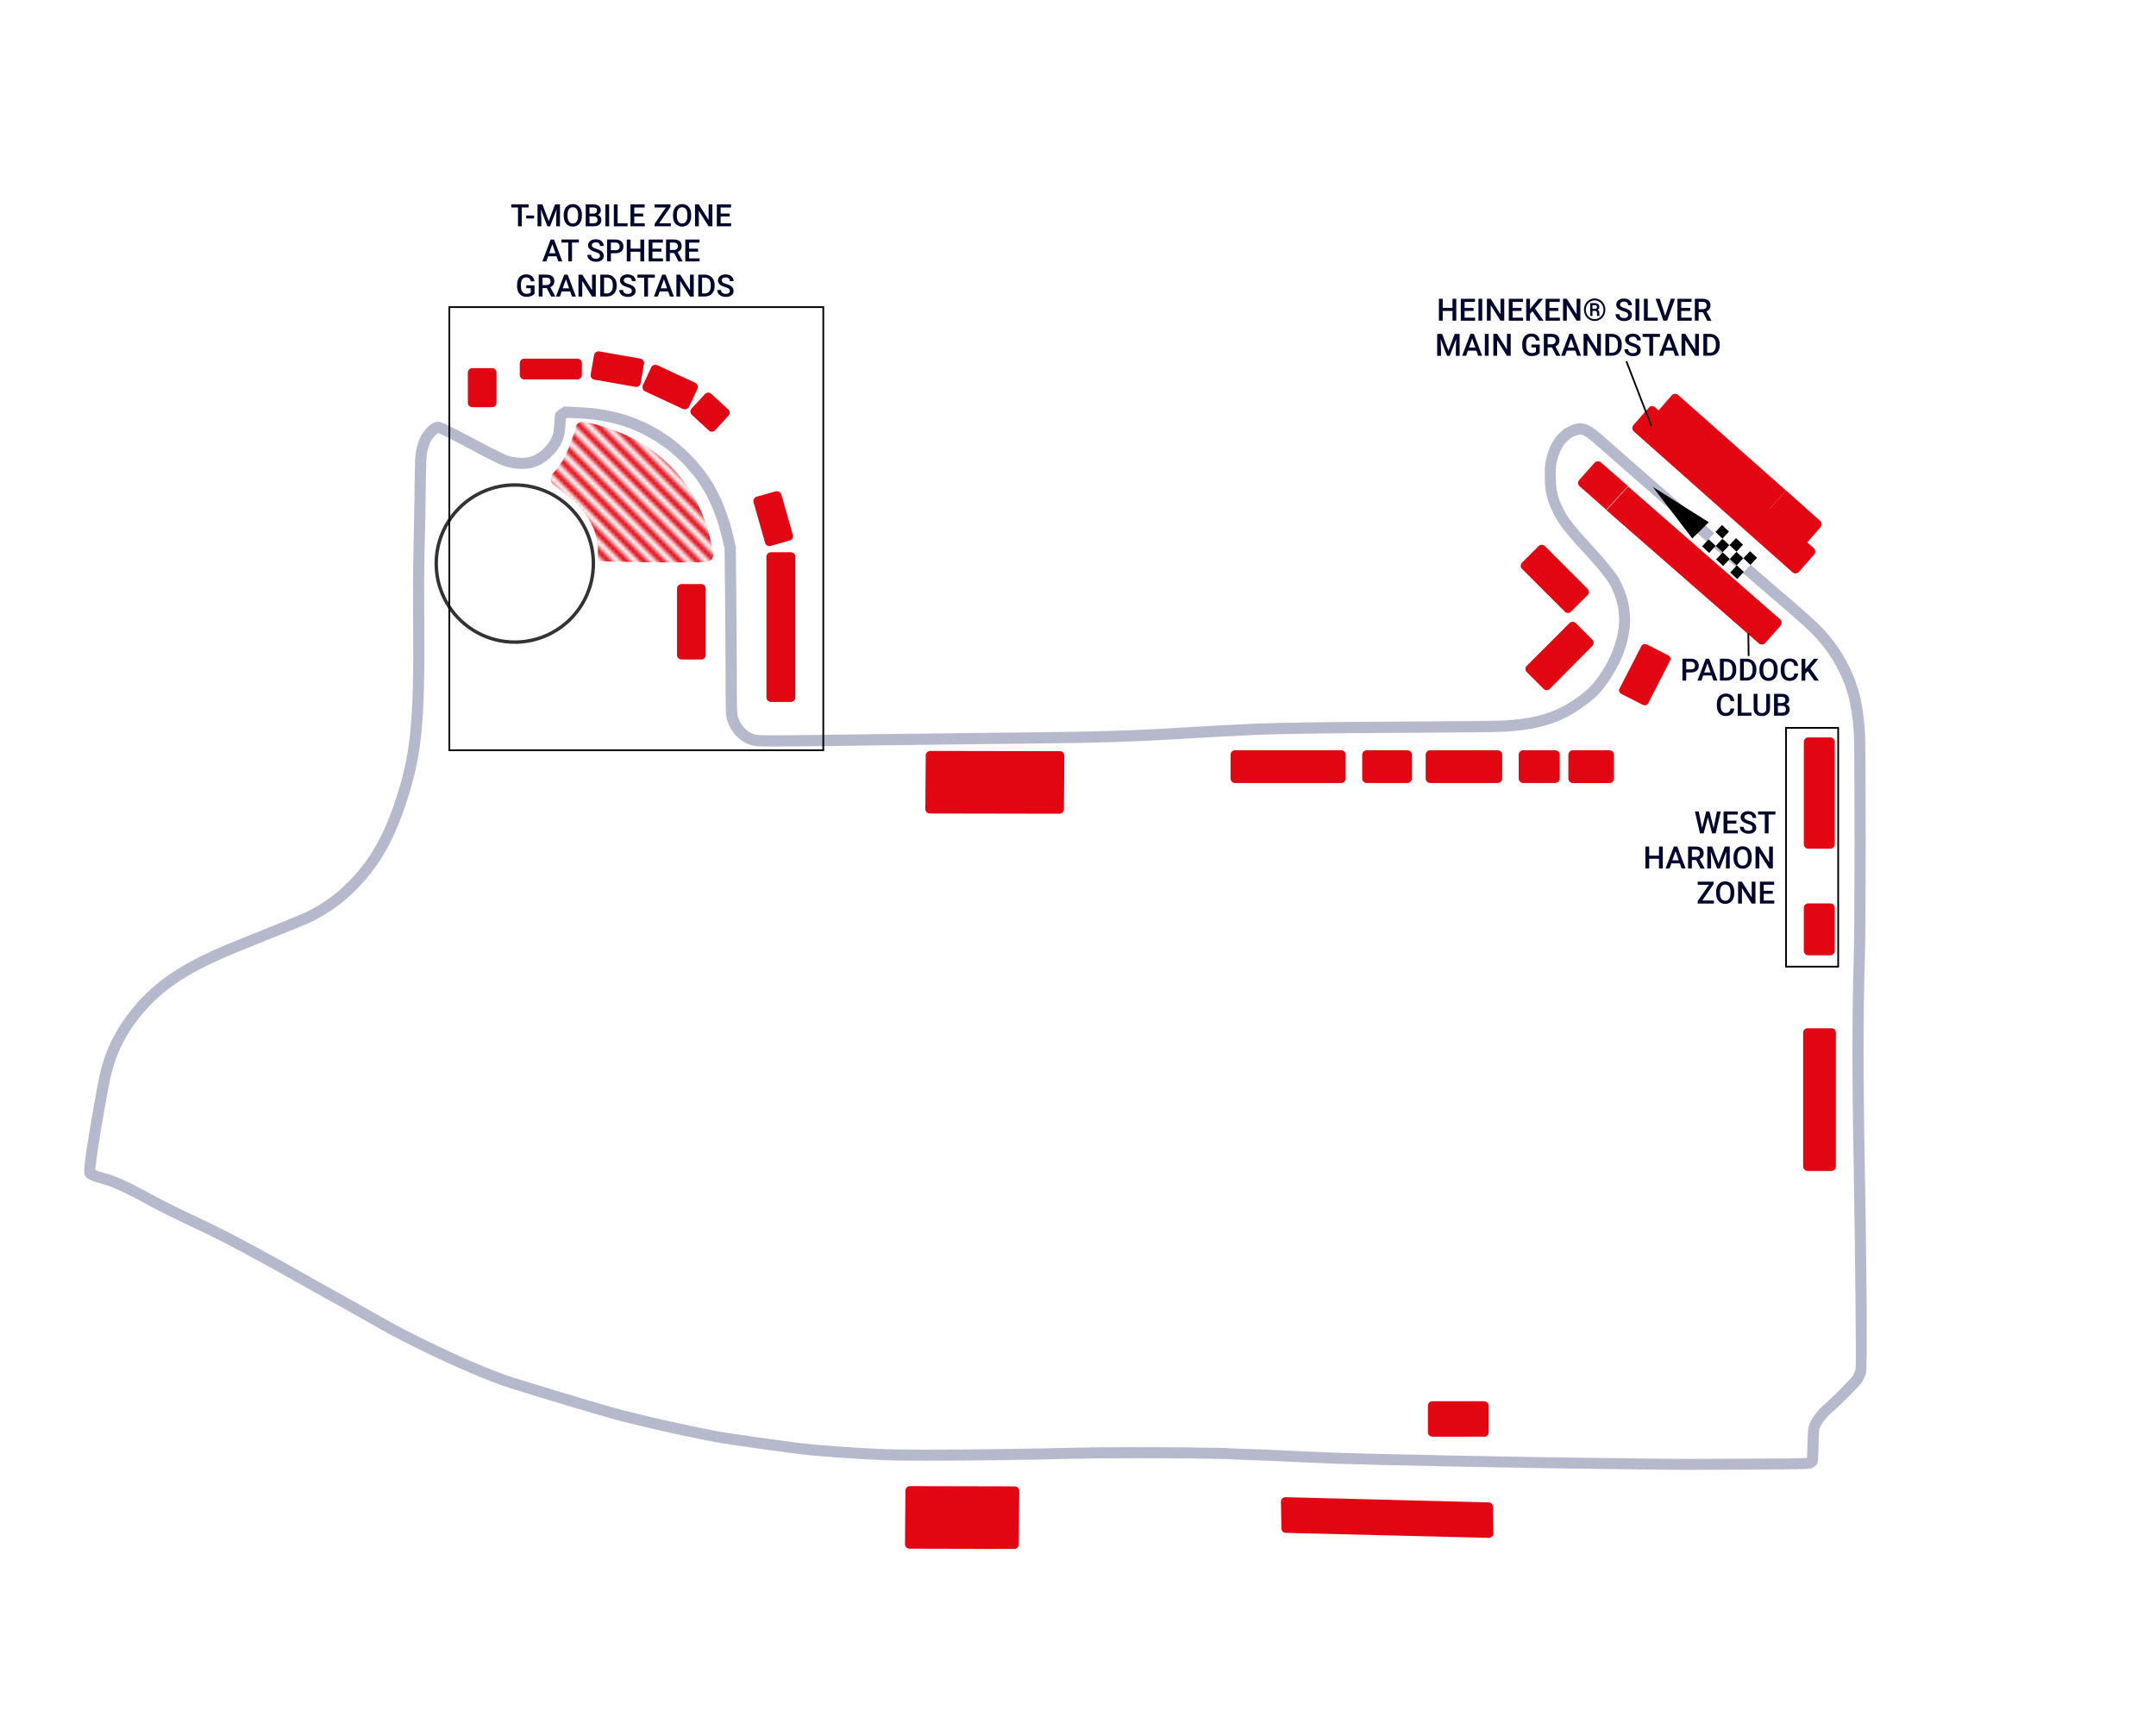 <?xml version="1.0" encoding="UTF-8"?>
<svg xmlns="http://www.w3.org/2000/svg" xmlns:xlink="http://www.w3.org/1999/xlink" viewBox="0 0 630 500">
  <defs>
    <style>
      .cls-1, .cls-2, .cls-3 {
        stroke-miterlimit: 10;
      }

      .cls-1, .cls-3 {
        stroke: #000;
      }

      .cls-1, .cls-4 {
        fill: #fff;
      }

      .cls-5, .cls-2, .cls-6, .cls-3 {
        fill: none;
      }

      .cls-5, .cls-7, .cls-8, .cls-9, .cls-10, .cls-11, .cls-12, .cls-4 {
        stroke-width: 0px;
      }

      .cls-13 {
        mask: url(#mask);
      }

      .cls-14 {
        filter: url(#luminosity-invert);
      }

      .cls-2 {
        stroke: #333;
      }

      .cls-2, .cls-10, .cls-11 {
        fill-rule: evenodd;
      }

      .cls-6 {
        stroke: #1d1d1b;
        stroke-width: 3.6px;
      }

      .cls-7 {
        fill: #000;
      }

      .cls-8, .cls-10 {
        fill: #e20613;
      }

      .cls-9 {
        fill: #00062b;
      }

      .cls-3 {
        stroke-width: .5px;
      }

      .cls-11 {
        fill: url(#_50_10_lpp);
      }

      .cls-12 {
        fill: #b6b9cc;
      }
    
    #small + #circuit + #min {
      display: none;
    }

    #small:target + #circuit + #min {
      display: inline;
    }

    #small:target + #circuit #grandstands *, #small:target + #circuit #GA *  {
      fill: #00062b;
    }    

    #small:target + #circuit + #min + #big  {
       display: none;
    }    

    </style>

    <filter id="luminosity-invert" x="-104.48" y="-214.24" width="771.13" height="771.13" color-interpolation-filters="sRGB" filterUnits="userSpaceOnUse">
      <feColorMatrix result="cm" values="-1 0 0 0 1 0 -1 0 0 1 0 0 -1 0 1 0 0 0 1 0"/>
    </filter>
    <pattern id="_50_10_lpp" data-name="50 % 10 lpp" x="0" y="0" width="72" height="72" patternTransform="translate(-8154.39 -5247.13) rotate(45) scale(.5 .51)" patternUnits="userSpaceOnUse" viewBox="0 0 72 72">
      <g>
        <rect class="cls-5" width="72" height="72"/>
        <g>
          <line class="cls-6" x1="71.75" y1="68.4" x2="144.25" y2="68.4"/>
          <line class="cls-6" x1="71.75" y1="54" x2="144.25" y2="54"/>
          <line class="cls-6" x1="71.75" y1="39.6" x2="144.25" y2="39.6"/>
          <line class="cls-6" x1="71.75" y1="25.2" x2="144.25" y2="25.2"/>
          <line class="cls-6" x1="71.75" y1="10.8" x2="144.25" y2="10.8"/>
          <line class="cls-6" x1="71.75" y1="61.2" x2="144.25" y2="61.2"/>
          <line class="cls-6" x1="71.75" y1="46.8" x2="144.25" y2="46.8"/>
          <line class="cls-6" x1="71.75" y1="32.4" x2="144.25" y2="32.4"/>
          <line class="cls-6" x1="71.75" y1="18" x2="144.25" y2="18"/>
          <line class="cls-6" x1="71.75" y1="3.6" x2="144.25" y2="3.6"/>
        </g>
        <g>
          <line class="cls-6" x1="-.25" y1="68.4" x2="72.25" y2="68.4"/>
          <line class="cls-6" x1="-.25" y1="54" x2="72.25" y2="54"/>
          <line class="cls-6" x1="-.25" y1="39.6" x2="72.25" y2="39.6"/>
          <line class="cls-6" x1="-.25" y1="25.2" x2="72.25" y2="25.2"/>
          <line class="cls-6" x1="-.25" y1="10.8" x2="72.25" y2="10.8"/>
          <line class="cls-6" x1="-.25" y1="61.2" x2="72.25" y2="61.2"/>
          <line class="cls-6" x1="-.25" y1="46.8" x2="72.25" y2="46.8"/>
          <line class="cls-6" x1="-.25" y1="32.4" x2="72.25" y2="32.4"/>
          <line class="cls-6" x1="-.25" y1="18" x2="72.25" y2="18"/>
          <line class="cls-6" x1="-.25" y1="3.6" x2="72.25" y2="3.6"/>
        </g>
        <g>
          <line class="cls-6" x1="-72.25" y1="68.4" x2=".25" y2="68.4"/>
          <line class="cls-6" x1="-72.25" y1="54" x2=".25" y2="54"/>
          <line class="cls-6" x1="-72.25" y1="39.6" x2=".25" y2="39.6"/>
          <line class="cls-6" x1="-72.25" y1="25.2" x2=".25" y2="25.2"/>
          <line class="cls-6" x1="-72.25" y1="10.8" x2=".25" y2="10.8"/>
          <line class="cls-6" x1="-72.25" y1="61.2" x2=".25" y2="61.2"/>
          <line class="cls-6" x1="-72.25" y1="46.8" x2=".25" y2="46.8"/>
          <line class="cls-6" x1="-72.25" y1="32.4" x2=".25" y2="32.4"/>
          <line class="cls-6" x1="-72.25" y1="18" x2=".25" y2="18"/>
          <line class="cls-6" x1="-72.25" y1="3.6" x2=".25" y2="3.6"/>
        </g>
      </g>
    </pattern>
    <mask id="mask" x="-104.48" y="-214.24" width="771.13" height="771.13" maskUnits="userSpaceOnUse">
      <g class="cls-14">
        <polygon class="cls-11" points="176.65 556.88 -104.48 275.76 385.53 -214.24 666.65 66.88 176.65 556.88"/>
      </g>
    </mask>
  </defs>
  <g id="small">
    <line class="cls-1" x1="0" y1="0" x2="0" y2="0"/>
  </g>
  <g id="circuit">
    <g id="decors">
      <path class="cls-2" d="M173.39,164.67c0,12.67-10.29,22.96-22.96,22.96s-22.96-10.29-22.96-22.96,10.29-22.96,22.96-22.96,22.96,10.29,22.96,22.96"/>
    </g>
    <g id="GA">
      <g class="cls-13">
        <path idGrandstand="18847" class="cls-10" d="M165.13,133.4c-.99,1.85-2.38,3.5-3.76,5.21-.73.92-.59,2.24.33,2.97,1.52,1.19,3.56,2.77,3.83,3.04,1.58,1.19,2.9,2.51,4.22,3.96,1.78,1.98,3.1,4.29,4.02,6.73.86,2.44,1.06,5.15.92,7.79,0,.2,0,.33.07.53.2.53,1.32.4,1.78.4.86,0,1.65.07,2.51.07,2.11.07,4.16.07,6.27.13,1.65.07,3.36.07,5.08.07h.92c5.01.07,10.03.07,15.04-.07,1.32-.07,2.24-1.25,2.05-2.51l-.4-2.05c-1.85-9.96-6.86-19.13-14.58-25.8-3.43-2.97-7.39-5.41-11.61-7.19-3.56-1.52-7.39-2.71-11.22-3.43-1.19-.2-2.38.66-2.44,1.91,0,.2,0,.4-.07.4-.13.79-.53,1.58-.79,2.31-.66,1.78-1.25,3.56-2.11,5.28,0,.2,0,.26-.07.26h0Z"/>
      </g>
    </g>
    <g id="track">
      <path class="cls-12" d="M165.67,122.09l2.1.1c1.53.05,3.51.2,4.43.28,6.81.72,12.45,2.46,17.76,5.49,5.84,3.33,10.9,8.05,14.65,13.66,2.85,4.24,5.21,10.16,6.66,16.68l.45,1.99.12,11.14c.07,6.29.15,17.18.17,24.29.02,12.01.06,13.36.41,14.54,1.1,3.69,3.65,6.41,7.01,7.46,1.01.31,1.91.43,6.78.43,4.22,0,11.76-.1,23.67-.26,10.37-.14,27.02-.34,37.12-.45,32.52-.32,40.28-.52,55.32-1.36,2.47-.13,5.25-.3,6-.36,1.66-.13,13.62-.76,18.74-.98,6.79-.3,23.28-.52,47.68-.63,10.67-.05,22.89-.17,24.87-.29,11.01-.64,17.77-3,24.96-8.73,2.22-1.77,3.47-3.13,5.36-5.85,3.58-5.15,5.69-10.47,6.27-15.8.55-4.78-.63-10.07-3.21-14.5-1.12-1.96-4.05-5.51-8.68-10.54-5.35-5.81-6.52-7.54-8.03-10.85-1.18-2.62-1.55-4.29-1.66-7.47-.12-3.09.06-4.67.75-6.76.62-1.86,1.24-2.99,2.21-4.03,1.03-1.1,1.69-1.55,2.93-2.01.53-.2.94-.29,1.26-.29,1.08,0,2.71,1.27,4.97,3.3,3.24,2.92,49.61,43.35,51.13,44.58,2.96,2.44,9.94,8.59,11.31,9.98,3.5,3.53,6.11,7.15,8.21,11.4,2.59,5.28,3.63,9.51,4.28,17.42.34,4.25.32,57.62-.02,67.19-.45,12.93-.46,36.02-.04,57.45.21,11.28.47,29.31.56,40.51.18,19.09.19,20.88-.07,21.68v.03s-.02.03-.02.03c-.12.39-.48,1.17-.78,1.65-.82,1.08-6.51,6.8-8.32,8.28-1.49,1.24-3.45,3.59-4.15,5.36-.53,1.35-.57,2.11-.68,6.43-.04,2.02-.09,3.13-.14,3.73-1.38.12-6.11.16-16.21.22-5.59.04-12.37.07-17.69.07-2.4,0-4.35,0-5.55-.02-2.11-.03-6.39-.08-11.35-.14h-.34s-11.15-.13-11.15-.13c-19.59-.21-63.32-1.09-75.47-1.52-3.72-.13-13.95-.58-18.35-.81-1.81-.09-5.06-.22-7.14-.27-1.97-.05-4.08-.14-4.63-.18-3.2-.23-16.55-.35-28.07-.35-7.76,0-14.16.05-18.01.15-13.38.34-30.78.57-43.3.57-4.78,0-8.45-.04-10.62-.1-8.54-.27-21.08-1.15-26.86-1.88-3.22-.39-17.43-2.39-20.74-2.9-6.94-1.06-25.09-5.1-33.5-7.45-6.19-1.72-27.96-8.3-31.07-9.4-6.72-2.37-16.52-6.69-26.22-11.55-5.12-2.57-7.52-3.87-15.07-8.18-1.41-.82-2.98-1.69-3.43-1.94-.31-.17-.87-.48-1.48-.83l-.38-.21-1.3-.73-.1-.06c-.98-.54-2.2-1.22-3.04-1.66-.93-.52-4.95-2.76-9.04-5.08-4.07-2.31-9.2-5.16-11.43-6.35-2.03-1.08-4.99-2.67-6.47-3.47-3.14-1.71-8.64-4.44-13.38-6.64-4.06-1.87-9.67-4.68-13.06-6.56-6.04-3.32-10.06-5.1-13.46-5.95-.75-.19-1.76-.54-2.25-.77.04-1.08.36-3.3.71-5.8l.05-.33c.67-4.69,2.89-17.43,3.61-20.65,1.45-6.48,3.87-11.71,7.87-16.95,6.28-8.21,13.7-13.41,27.37-19.16,2.53-1.06,8.58-3.5,12.97-5.26,4.26-1.69,9.43-3.81,10.61-4.39,4.99-2.49,8.88-5.26,12.63-8.97,6.74-6.69,11.01-13.87,14.71-24.8,4.85-14.28,5.84-23.85,5.59-53.91-.07-8.46-.04-15.9.1-20.96.12-4.47.24-11.46.3-15.38.11-10.88.17-12.18.62-13.93.22-.88.62-1.97.82-2.35l.02-.03.02-.03c.49-.97,1.65-2.2,2.15-2.46.97.29,4.07,1.92,8.99,4.52,9.01,4.74,9.75,5.11,12.15,5.6,1.24.25,2.36.38,3.44.38,3.12,0,5.71-1.04,8.16-3.27,1.78-1.62,2.83-3.06,3.61-4.97.61-1.47.72-2.28.86-4.69.05-.83.1-1.39.13-1.76,0,0,0,0,.01,0l.06-.03.05-.04.24-.16M164.75,118.8l-1.13.77c-.21.13-1.01.65-1.25,1.05-.11.14-.23.3-.42,3.28-.13,2.29-.22,2.68-.62,3.66-.59,1.46-1.38,2.52-2.79,3.81-1.85,1.68-3.69,2.42-5.98,2.42-.85,0-1.76-.1-2.79-.31-1.93-.39-2.46-.63-11.3-5.29-7.75-4.08-9.36-4.93-10.61-4.93-.59,0-1.01.21-1.35.38-1.29.63-2.89,2.53-3.58,3.9-.39.74-.86,2.14-1.1,3.07-.57,2.17-.61,3.7-.72,14.7-.05,3.87-.18,10.84-.29,15.33-.14,5.09-.17,12.58-.1,21.07.25,29.61-.71,39-5.41,52.84-3.53,10.42-7.57,17.24-13.93,23.54-3.49,3.46-7.12,6.04-11.79,8.37-.92.46-5.57,2.38-10.36,4.28-4.39,1.75-10.44,4.2-13.02,5.28-14.25,6-22.03,11.47-28.69,20.18-4.3,5.63-6.91,11.25-8.46,18.21-.73,3.27-2.98,16.17-3.66,20.9l-.05.33c-1.09,7.66-1.16,8.12,1.01,9.13l.1.04c.7.33,1.96.76,2.87.99,3.09.78,6.89,2.47,12.67,5.65,3.43,1.89,9.13,4.76,13.26,6.66,4.68,2.17,10.1,4.86,13.19,6.54,1.42.78,4.35,2.35,6.5,3.49,2.19,1.17,7.29,3.99,11.35,6.3,4.12,2.33,8.22,4.63,9.11,5.12.83.43,2.13,1.15,3.1,1.69l1.29.72c.76.43,1.51.85,1.89,1.06.55.3,2.06,1.14,3.35,1.89,7.65,4.36,10.07,5.68,15.25,8.27,9.81,4.91,19.75,9.29,26.59,11.71,3.14,1.11,25.06,7.74,31.28,9.47,8.49,2.37,26.85,6.46,33.88,7.54,3.33.52,17.62,2.52,20.84,2.91,5.84.74,18.52,1.63,27.15,1.9,2.19.07,5.9.11,10.73.11,12.55,0,29.98-.23,43.38-.58,3.83-.09,10.2-.15,17.92-.15,11.19,0,24.75.12,27.84.34.62.04,2.78.13,4.77.18,2.07.06,5.28.18,7.08.27,4.38.22,14.64.68,18.4.81,12.17.43,55.95,1.31,75.55,1.52l11.15.13c5.1.06,9.53.11,11.68.14,1.22.01,3.18.02,5.6.02,5.29,0,12.08-.03,17.72-.07,16.73-.12,16.9-.12,17.78-.55.46-.22,1.05-.65,1.32-1.11.18-.3.37-.63.45-5.48.11-4.28.15-4.54.46-5.3.42-1.08,1.95-3.02,3.21-4.06,1.97-1.61,8.15-7.8,8.93-8.95.46-.69.98-1.8,1.2-2.53q.43-1.33.23-22.71c-.09-11.12-.36-29.19-.56-40.54-.42-21.39-.41-44.4.04-57.28.34-9.61.35-63.28.02-67.56-.68-8.28-1.84-12.97-4.6-18.6-2.26-4.58-5.06-8.48-8.82-12.26-1.55-1.57-8.7-7.86-11.55-10.2-1.53-1.24-47.78-41.55-51.02-44.48-3.05-2.74-5-4.14-7.14-4.14-.73,0-1.49.16-2.39.5-1.71.64-2.8,1.38-4.16,2.83-1.31,1.41-2.15,2.92-2.92,5.23-.83,2.49-1.05,4.41-.92,7.9.11,3.57.59,5.68,1.94,8.68,1.75,3.86,3.28,5.94,8.6,11.72,4.35,4.72,7.28,8.26,8.26,9.96,2.25,3.86,3.27,8.42,2.81,12.52-.52,4.8-2.44,9.62-5.71,14.32-1.72,2.47-2.74,3.58-4.72,5.16-6.68,5.32-12.73,7.42-23.12,8.02-1.69.1-12.77.23-24.7.28-24.46.12-40.99.34-47.81.64-5.17.22-17.28.87-18.87.99-.6.06-3.29.22-5.89.36-15,.84-22.73,1.03-55.19,1.35-9.9.11-26.61.31-37.13.45-11.89.16-19.42.26-23.63.26-4.53,0-5.26-.12-5.84-.29-2.28-.71-4.05-2.64-4.84-5.28-.23-.76-.26-3.43-.27-13.62-.02-7.2-.09-18.11-.17-24.32l-.12-11.48-.52-2.32c-1.53-6.9-4.07-13.22-7.13-17.78-4.02-6.01-9.46-11.08-15.73-14.66-5.72-3.27-11.78-5.14-19.06-5.91-.95-.08-3.03-.23-4.62-.29l-3.14-.14h0Z"/>
    </g>
    <g id="arrow">
      <path class="cls-7" d="M494.5,157.34l-11.58-15.1,16.4,10.36-4.82,4.74Z"/>
    </g>
    <g id="start">
      <g>
        <rect class="cls-7" x="501.92" y="157.98" width="2.83" height="2.81" transform="translate(43.6 418.97) rotate(-47.02)"/>
        <rect class="cls-7" x="502.04" y="161.96" width="2.83" height="2.81" transform="translate(40.72 420.33) rotate(-47.02)"/>
        <rect class="cls-7" x="505.91" y="157.81" width="2.83" height="2.81" transform="translate(44.99 421.84) rotate(-47.02)"/>
        <rect class="cls-7" x="497.94" y="158.14" width="2.83" height="2.81" transform="translate(42.21 416.12) rotate(-47.02)"/>
        <rect class="cls-7" x="501.8" y="153.99" width="2.83" height="2.81" transform="translate(46.48 417.62) rotate(-47.02)"/>
        <rect class="cls-7" x="506.02" y="161.8" width="2.83" height="2.81" transform="translate(42.1 423.2) rotate(-47.02)"/>
        <rect class="cls-4" x="499.86" y="156.06" width="2.83" height="2.81" transform="translate(44.34 416.86) rotate(-47.02)"/>
        <rect class="cls-4" x="503.97" y="159.89" width="2.83" height="2.81" transform="translate(42.85 421.09) rotate(-47.02)"/>
        <rect class="cls-4" x="508.09" y="163.7" width="2.83" height="2.81" transform="translate(41.37 425.31) rotate(-47.02)"/>
        <rect class="cls-7" x="506.15" y="165.79" width="2.83" height="2.81" transform="translate(39.23 424.55) rotate(-47.02)"/>
        <rect class="cls-7" x="510.01" y="161.64" width="2.83" height="2.81" transform="translate(43.49 426.06) rotate(-47.02)"/>
      </g>
    </g>
    <g id="grandstands">
      <g id="vegas">
        <path idGrandstand="23398" class="cls-8" d="M528.41,263.97h6.4c.73,0,1.32.59,1.32,1.32v12.54c0,.73-.59,1.32-1.32,1.32h-6.4c-.73,0-1.32-.59-1.32-1.32v-12.54c0-.73.59-1.32,1.32-1.32ZM527.09,216.79v29.89c0,.73.59,1.32,1.32,1.32h6.4c.73,0,1.32-.59,1.32-1.32v-29.89c0-.73-.59-1.32-1.32-1.32h-6.4c-.73,0-1.32.59-1.32,1.32Z"/>
        <path idGrandstand="23388" class="cls-8" d="M145.09,108.89v8.78c0,.73-.59,1.32-1.32,1.32h-5.74c-.73,0-1.32-.59-1.32-1.32v-8.78c0-.73.59-1.32,1.32-1.32h5.74c.73,0,1.32.59,1.32,1.32ZM173.59,103.74l-.99,5.67c-.13.73.33,1.39,1.06,1.52l12.01,2.11c.73.13,1.39-.33,1.52-1.06l.99-5.67c.13-.73-.33-1.39-1.06-1.52l-12.01-2.11c-.73-.13-1.39.4-1.52,1.06ZM190.28,107.37l-2.44,5.21c-.26.66,0,1.45.66,1.78l11.08,5.15c.66.26,1.45,0,1.78-.66l2.44-5.21c.26-.66,0-1.45-.66-1.78l-11.08-5.15c-.66-.33-1.45-.07-1.78.66ZM205.99,115.16l-3.89,4.22c-.53.53-.46,1.39.07,1.85l4.95,4.55c.53.53,1.39.46,1.85-.07l3.89-4.22c.53-.53.46-1.39-.07-1.85l-4.95-4.55c-.53-.53-1.39-.46-1.85.07ZM226.66,143.56l-5.54,1.58c-.73.2-1.12.92-.92,1.65l3.36,11.81c.2.73.92,1.12,1.65.92l5.54-1.58c.73-.2,1.12-.92.92-1.65l-3.36-11.81c-.2-.66-.92-1.06-1.65-.92ZM231.01,161.37h-5.74c-.73,0-1.32.59-1.32,1.32v41.1c0,.73.59,1.32,1.32,1.32h5.81c.73,0,1.32-.59,1.32-1.32v-41.1c0-.73-.59-1.32-1.39-1.32ZM204.89,170.67h-5.74c-.73,0-1.32.59-1.32,1.32v19.4c0,.73.59,1.32,1.32,1.32h5.74c.73,0,1.32-.59,1.32-1.32v-19.4c0-.73-.59-1.32-1.32-1.32ZM170.03,109.55v-3.43c0-.73-.59-1.32-1.32-1.32h-15.51c-.73,0-1.32.59-1.32,1.32v3.43c0,.73.59,1.32,1.32,1.32h15.51c.73,0,1.32-.59,1.32-1.32Z"/>
        <path idGrandstand="23378" class="cls-8" d="M483.62,119.01l46.38,41.17c.53.46.59,1.32.13,1.85l-4.49,5.08c-.46.53-1.32.59-1.85.13l-46.38-41.17c-.53-.46-.59-1.32-.13-1.85l4.49-5.08c.46-.59,1.32-.66,1.85-.13Z"/>
        <path idGrandstand="12222222" class="cls-8" d="M459.61,219.24h10.69c.73,0,1.32.59,1.32,1.32v6.93c0,.73-.59,1.32-1.32,1.32h-10.69c-.73,0-1.32-.59-1.32-1.32v-6.93c0-.73.59-1.32,1.32-1.32ZM270.51,220.75l-.13,15.64c0,.73.59,1.32,1.32,1.32l37.87.07c.73,0,1.32-.59,1.32-1.32l.13-15.64c0-.73-.59-1.32-1.32-1.32l-37.87-.07c-.73,0-1.32.59-1.32,1.32ZM435,418.49v-7.72c0-.66-.59-1.32-1.32-1.32h-15.11c-.73,0-1.32.59-1.32,1.32v7.72c0,.73.59,1.32,1.32,1.32h15.11c.73.07,1.32-.53,1.32-1.32ZM446.21,196.47l4.82,4.82c.53.53,1.32.53,1.85,0l12.4-12.54c.53-.53.53-1.32,0-1.85l-4.82-4.82c-.53-.53-1.32-.53-1.85,0l-12.47,12.47c-.53.53-.53,1.39.07,1.91ZM444.76,166.25l12.47,12.47c.53.53,1.32.53,1.85,0l4.82-4.82c.53-.53.53-1.32,0-1.85l-12.47-12.47c-.53-.53-1.32-.53-1.85,0l-4.82,4.82c-.53.53-.53,1.39,0,1.85ZM531.85,152.2l-9.9-8.84-6.4,6.99,10.09,8.97c.53.46,1.39.4,1.85-.13l4.49-5.15c.46-.53.4-1.39-.13-1.85ZM521.89,143.36l-31.54-27.97c-.53-.46-1.39-.4-1.85.13l-4.49,5.15c-.46.53-.4,1.39.13,1.85l31.34,27.84,6.4-6.99h0ZM359.58,220.55v6.93c0,.73.59,1.32,1.32,1.32h31.01c.73,0,1.32-.59,1.32-1.32v-6.93c0-.73-.59-1.32-1.32-1.32h-31.01c-.73,0-1.32.59-1.32,1.32ZM398.05,220.55v6.93c0,.73.59,1.32,1.32,1.32h11.88c.73,0,1.32-.59,1.32-1.32v-6.93c0-.73-.59-1.32-1.32-1.32h-11.88c-.73,0-1.32.59-1.32,1.32ZM416.59,220.55v6.93c0,.73.59,1.32,1.32,1.32h19.73c.73,0,1.32-.59,1.32-1.32v-6.93c0-.73-.59-1.32-1.32-1.32h-19.73c-.73,0-1.32.59-1.32,1.32ZM443.77,220.55v6.93c0,.73.59,1.32,1.32,1.32h9.37c.73,0,1.32-.59,1.32-1.32v-6.93c0-.73-.59-1.32-1.32-1.32h-9.37c-.73,0-1.32.59-1.32,1.32ZM264.57,435.58l-.13,15.64c0,.73.59,1.32,1.32,1.32l30.61.07c.73,0,1.32-.59,1.32-1.32l.13-15.64c0-.73-.59-1.32-1.32-1.32l-30.61-.07c-.73,0-1.32.59-1.32,1.32ZM435.06,449.37c.73,0,1.39-.59,1.32-1.32l-.13-7.72c0-.73-.59-1.32-1.32-1.32l-59.31-1.52c-.73,0-1.32.59-1.32,1.32l.13,7.79c0,.73.59,1.32,1.32,1.32l59.31,1.45h0ZM535.14,300.46h-6.93c-.73,0-1.32.59-1.32,1.32v39.06c0,.73.59,1.32,1.32,1.32h6.93c.73,0,1.32-.59,1.32-1.32v-39.13c0-.73-.59-1.32-1.32-1.25ZM479.67,188.69l-6.47,12.6c-.33.46,0,1.19.66,1.52l6.07,3.1c.66.33,1.39.2,1.65-.33l6.47-12.6c.33-.46,0-1.19-.66-1.52l-6.07-3.1c-.66-.33-1.39-.13-1.65.33Z"/>
        <path idGrandstand="13232323" class="cls-10" d="M475.7,142.03l-6.33,6.93-7.79-6.86c-.53-.46-.59-1.32-.13-1.85l4.49-5.01c.46-.53,1.32-.59,1.85-.13l7.92,6.93h0ZM520.3,182.81c.46-.53.4-1.39-.07-1.78l-44.47-38.86-6.33,6.93,44.54,38.93c.53.46,1.39.4,1.85-.13l4.49-5.08h0Z"/>
      </g>
    </g>
  </g>
  <g id="min">
    <g id="name_grandstands" data-name="name grandstands">
      <g>
        <path class="cls-9" d="M489.6,251.69l1.42-6.96h1.59l-2.13,9.24h-1.54l-1.76-6.75-1.8,6.75h-1.54l-2.13-9.24h1.59l1.43,6.94,1.77-6.94h1.35l1.75,6.96Z"/>
        <path class="cls-9" d="M499.19,249.85h-3.8v2.84h4.44v1.28h-6.04v-9.24h6v1.29h-4.39v2.55h3.8v1.27Z"/>
        <path class="cls-9" d="M505.97,251.59c0-.41-.14-.72-.43-.94-.29-.22-.8-.44-1.55-.67s-1.34-.47-1.78-.75c-.84-.53-1.26-1.22-1.26-2.07,0-.75.3-1.36.91-1.84s1.4-.72,2.37-.72c.64,0,1.22.12,1.72.36s.9.57,1.19,1.01c.29.44.43.92.43,1.46h-1.6c0-.48-.15-.86-.45-1.13-.3-.27-.74-.41-1.3-.41-.52,0-.93.11-1.22.34-.29.22-.43.54-.43.94,0,.34.16.62.47.85s.83.45,1.55.66,1.3.46,1.73.73c.44.27.75.59.96.94s.3.77.3,1.24c0,.77-.29,1.38-.89,1.84-.59.46-1.39.68-2.4.68-.67,0-1.28-.12-1.84-.37-.56-.25-1-.59-1.31-1.03-.31-.44-.47-.94-.47-1.52h1.61c0,.52.17.93.52,1.22.35.29.84.43,1.49.43.56,0,.98-.11,1.26-.34s.42-.53.42-.9Z"/>
        <path class="cls-9" d="M515.67,246.02h-2.88v7.95h-1.59v-7.95h-2.86v-1.29h7.33v1.29Z"/>
        <path class="cls-9" d="M468.13,269.57h-1.6v-4.1h-4.13v4.1h-1.61v-9.24h1.61v3.85h4.13v-3.85h1.6v9.24Z"/>
        <path class="cls-9" d="M475.32,267.42h-3.58l-.75,2.15h-1.67l3.49-9.24h1.44l3.5,9.24h-1.68l-.75-2.15ZM472.19,266.12h2.68l-1.34-3.83-1.34,3.83Z"/>
        <path class="cls-9" d="M482.19,266.02h-1.79v3.55h-1.61v-9.24h3.25c1.07,0,1.89.24,2.47.72.58.48.87,1.17.87,2.08,0,.62-.15,1.14-.45,1.55-.3.42-.71.74-1.25.96l2.08,3.85v.08h-1.72l-1.85-3.55ZM480.4,264.72h1.65c.54,0,.96-.14,1.27-.41.3-.27.46-.65.46-1.12s-.14-.88-.42-1.15-.7-.41-1.26-.42h-1.7v3.1Z"/>
        <path class="cls-9" d="M488.99,260.33l2.67,7.08,2.66-7.08h2.08v9.24h-1.6v-3.05l.16-4.08-2.73,7.12h-1.15l-2.72-7.12.16,4.07v3.05h-1.6v-9.24h2.08Z"/>
        <path class="cls-9" d="M505.67,265.19c0,.91-.16,1.7-.47,2.38s-.76,1.21-1.34,1.57-1.25.55-2.01.55-1.42-.18-2-.55-1.04-.89-1.36-1.56c-.32-.68-.48-1.46-.49-2.34v-.52c0-.9.16-1.7.48-2.39s.77-1.22,1.35-1.58,1.25-.55,2-.55,1.42.18,2,.54c.58.36,1.03.88,1.35,1.56.32.68.48,1.47.48,2.37v.51ZM504.06,264.71c0-1.02-.19-1.81-.58-2.35-.39-.55-.94-.82-1.65-.82s-1.24.27-1.63.82-.59,1.31-.6,2.31v.53c0,1.02.2,1.8.59,2.35.4.55.95.83,1.65.83s1.26-.27,1.64-.81.57-1.33.57-2.37v-.48Z"/>
        <path class="cls-9" d="M514.6,269.57h-1.61l-4.12-6.56v6.56h-1.61v-9.24h1.61l4.13,6.58v-6.58h1.59v9.24Z"/>
        <path class="cls-9" d="M484.79,283.89h4.94v1.28h-6.88v-1.04l4.78-6.91h-4.75v-1.29h6.7v1.02l-4.79,6.94Z"/>
        <path class="cls-9" d="M498.32,280.79c0,.91-.16,1.7-.47,2.38s-.76,1.21-1.34,1.57-1.25.55-2.01.55-1.42-.18-2-.55-1.04-.89-1.36-1.56c-.32-.68-.48-1.46-.49-2.34v-.52c0-.9.16-1.7.48-2.39s.77-1.22,1.35-1.58,1.25-.55,2-.55,1.42.18,2,.54c.58.36,1.03.88,1.35,1.56.32.68.48,1.47.48,2.37v.51ZM496.71,280.31c0-1.02-.19-1.81-.58-2.35-.39-.55-.94-.82-1.65-.82s-1.24.27-1.63.82-.59,1.31-.6,2.31v.53c0,1.02.2,1.8.59,2.35.4.55.95.83,1.65.83s1.26-.27,1.64-.81.57-1.33.57-2.37v-.48Z"/>
        <path class="cls-9" d="M507.25,285.17h-1.61l-4.12-6.56v6.56h-1.61v-9.24h1.61l4.13,6.58v-6.58h1.59v9.24Z"/>
        <path class="cls-9" d="M514.55,281.05h-3.8v2.84h4.44v1.28h-6.04v-9.24h6v1.29h-4.39v2.55h3.8v1.27Z"/>
      </g>
      <g>
        <path class="cls-9" d="M394.54,87.22h-1.6v-4.1h-4.13v4.1h-1.61v-9.24h1.61v3.85h4.13v-3.85h1.6v9.24Z"/>
        <path class="cls-9" d="M401.84,83.09h-3.8v2.84h4.44v1.28h-6.04v-9.24h6v1.29h-4.39v2.55h3.8v1.27Z"/>
        <path class="cls-9" d="M405.48,87.22h-1.6v-9.24h1.6v9.24Z"/>
        <path class="cls-9" d="M414.79,87.22h-1.61l-4.12-6.56v6.56h-1.61v-9.24h1.61l4.13,6.58v-6.58h1.59v9.24Z"/>
        <path class="cls-9" d="M422.09,83.09h-3.8v2.84h4.44v1.28h-6.04v-9.24h6v1.29h-4.39v2.55h3.8v1.27Z"/>
        <path class="cls-9" d="M426.69,83.22l-1.05,1.11v2.88h-1.61v-9.24h1.61v4.34l.89-1.1,2.71-3.24h1.94l-3.43,4.09,3.63,5.15h-1.9l-2.78-3.99Z"/>
        <path class="cls-9" d="M437.63,83.09h-3.8v2.84h4.44v1.28h-6.04v-9.24h6v1.29h-4.39v2.55h3.8v1.27Z"/>
        <path class="cls-9" d="M446.91,87.22h-1.61l-4.12-6.56v6.56h-1.61v-9.24h1.61l4.13,6.58v-6.58h1.59v9.24Z"/>
        <path class="cls-9" d="M448.42,82.59c0-.86.2-1.65.59-2.38s.94-1.31,1.64-1.73,1.46-.63,2.27-.63,1.57.21,2.27.63,1.25,1,1.64,1.73.59,1.53.59,2.38-.2,1.65-.59,2.38-.94,1.31-1.63,1.74c-.69.42-1.45.64-2.27.64s-1.57-.21-2.27-.63-1.24-1-1.64-1.73c-.4-.73-.6-1.53-.6-2.39ZM456.66,82.58c0-.7-.16-1.35-.48-1.96-.32-.6-.77-1.08-1.35-1.45-.58-.36-1.21-.54-1.9-.54s-1.3.17-1.88.52c-.58.35-1.03.82-1.36,1.43-.33.61-.5,1.27-.5,1.99s.16,1.38.49,1.99c.33.61.78,1.09,1.36,1.44.58.35,1.21.53,1.88.53s1.31-.18,1.89-.54c.58-.36,1.03-.84,1.36-1.45.32-.61.48-1.27.48-1.97ZM452.02,83.07v2.14h-.96v-5.4h1.78c.65,0,1.15.14,1.52.43.36.29.55.69.55,1.22,0,.5-.25.88-.76,1.14.28.12.47.3.58.54.11.24.16.53.16.87s0,.59.02.73c.01.14.04.26.09.36v.1h-.98c-.06-.14-.08-.55-.08-1.23,0-.32-.07-.55-.21-.7-.14-.14-.37-.21-.7-.21h-1ZM452.02,82.22h.91c.29,0,.54-.07.73-.2.2-.13.29-.31.29-.54,0-.3-.08-.51-.23-.63s-.42-.19-.82-.19h-.9v1.56Z"/>
        <path class="cls-9" d="M467.06,84.83c0-.41-.14-.72-.43-.94-.29-.22-.8-.44-1.55-.67s-1.34-.47-1.78-.75c-.84-.53-1.26-1.22-1.26-2.07,0-.75.3-1.36.91-1.84s1.4-.72,2.37-.72c.64,0,1.22.12,1.72.36s.9.57,1.19,1.01c.29.44.43.92.43,1.46h-1.6c0-.48-.15-.86-.45-1.13-.3-.27-.74-.41-1.3-.41-.52,0-.93.11-1.22.34-.29.22-.43.54-.43.94,0,.34.16.62.47.85s.83.45,1.55.66,1.3.46,1.73.73c.44.27.75.59.96.94s.3.77.3,1.24c0,.77-.29,1.38-.89,1.84-.59.46-1.39.68-2.4.68-.67,0-1.28-.12-1.84-.37-.56-.25-1-.59-1.31-1.03-.31-.44-.47-.94-.47-1.52h1.61c0,.52.17.93.52,1.22.35.29.84.43,1.49.43.56,0,.98-.11,1.26-.34s.42-.53.42-.9Z"/>
        <path class="cls-9" d="M471.77,87.22h-1.6v-9.24h1.6v9.24Z"/>
        <path class="cls-9" d="M475.35,85.93h4.2v1.28h-5.8v-9.24h1.61v7.96Z"/>
        <path class="cls-9" d="M482.73,85.2l2.35-7.23h1.76l-3.33,9.24h-1.55l-3.31-9.24h1.76l2.32,7.23Z"/>
        <path class="cls-9" d="M493.28,83.09h-3.8v2.84h4.44v1.28h-6.04v-9.24h6v1.29h-4.39v2.55h3.8v1.27Z"/>
        <path class="cls-9" d="M498.63,83.66h-1.79v3.55h-1.61v-9.24h3.25c1.07,0,1.89.24,2.47.72.58.48.87,1.17.87,2.08,0,.62-.15,1.14-.45,1.55-.3.42-.71.74-1.25.96l2.08,3.85v.08h-1.72l-1.85-3.55ZM496.84,82.37h1.65c.54,0,.96-.14,1.27-.41.3-.27.46-.65.46-1.12s-.14-.88-.42-1.15-.7-.41-1.26-.42h-1.7v3.1Z"/>
        <path class="cls-9" d="M388.55,93.57l2.67,7.08,2.66-7.08h2.08v9.24h-1.6v-3.05l.16-4.08-2.73,7.12h-1.15l-2.72-7.12.16,4.07v3.05h-1.6v-9.24h2.08Z"/>
        <path class="cls-9" d="M403.02,100.66h-3.58l-.75,2.15h-1.67l3.49-9.24h1.44l3.5,9.24h-1.68l-.75-2.15ZM399.89,99.37h2.68l-1.34-3.83-1.34,3.83Z"/>
        <path class="cls-9" d="M408.19,102.82h-1.6v-9.24h1.6v9.24Z"/>
        <path class="cls-9" d="M417.5,102.82h-1.61l-4.12-6.56v6.56h-1.61v-9.24h1.61l4.13,6.58v-6.58h1.59v9.24Z"/>
        <path class="cls-9" d="M429.72,101.62c-.33.44-.8.77-1.39.99-.59.22-1.26.34-2.02.34s-1.46-.18-2.06-.53c-.6-.35-1.06-.85-1.38-1.51-.32-.65-.49-1.42-.5-2.29v-.72c0-1.4.33-2.49,1-3.27s1.6-1.18,2.8-1.18c1.03,0,1.85.25,2.45.76.6.51.97,1.24,1.09,2.2h-1.57c-.18-1.11-.82-1.67-1.94-1.67-.72,0-1.27.26-1.64.78-.38.52-.57,1.28-.58,2.28v.71c0,1,.21,1.77.63,2.33s1.01.83,1.75.83c.82,0,1.41-.19,1.75-.56v-1.81h-1.9v-1.22h3.5v3.54Z"/>
        <path class="cls-9" d="M434.88,99.26h-1.79v3.55h-1.61v-9.24h3.25c1.07,0,1.89.24,2.47.72.58.48.87,1.17.87,2.08,0,.62-.15,1.14-.45,1.55-.3.42-.71.74-1.25.96l2.08,3.85v.08h-1.72l-1.85-3.55ZM433.09,97.97h1.65c.54,0,.96-.14,1.27-.41.3-.27.46-.65.46-1.12s-.14-.88-.42-1.15-.7-.41-1.26-.42h-1.7v3.1Z"/>
        <path class="cls-9" d="M444.77,100.66h-3.58l-.75,2.15h-1.67l3.49-9.24h1.44l3.5,9.24h-1.68l-.75-2.15ZM441.64,99.37h2.68l-1.34-3.83-1.34,3.83Z"/>
        <path class="cls-9" d="M455.58,102.82h-1.61l-4.12-6.56v6.56h-1.61v-9.24h1.61l4.13,6.58v-6.58h1.59v9.24Z"/>
        <path class="cls-9" d="M457.48,102.82v-9.24h2.73c.82,0,1.54.18,2.17.55s1.12.88,1.47,1.55.52,1.43.52,2.3v.46c0,.88-.17,1.65-.52,2.31-.35.67-.85,1.18-1.49,1.54-.65.36-1.38.54-2.22.54h-2.66ZM459.08,94.87v6.67h1.05c.84,0,1.49-.26,1.94-.79.45-.53.68-1.28.69-2.27v-.51c0-1-.22-1.77-.65-2.3-.44-.53-1.07-.79-1.9-.79h-1.12Z"/>
        <path class="cls-9" d="M470.8,100.43c0-.41-.14-.72-.43-.94-.29-.22-.8-.44-1.55-.67s-1.34-.47-1.78-.75c-.84-.53-1.26-1.22-1.26-2.07,0-.75.3-1.36.91-1.84s1.4-.72,2.37-.72c.64,0,1.22.12,1.72.36s.9.57,1.19,1.01c.29.44.43.92.43,1.46h-1.6c0-.48-.15-.86-.45-1.13-.3-.27-.74-.41-1.3-.41-.52,0-.93.11-1.22.34-.29.22-.43.54-.43.94,0,.34.16.62.47.85s.83.45,1.55.66,1.3.46,1.73.73c.44.27.75.59.96.94s.3.77.3,1.24c0,.77-.29,1.38-.89,1.84-.59.46-1.39.68-2.4.68-.67,0-1.28-.12-1.84-.37-.56-.25-1-.59-1.31-1.03-.31-.44-.47-.94-.47-1.52h1.61c0,.52.17.93.52,1.22.35.29.84.43,1.49.43.56,0,.98-.11,1.26-.34s.42-.53.42-.9Z"/>
        <path class="cls-9" d="M480.49,94.87h-2.88v7.95h-1.59v-7.95h-2.86v-1.29h7.33v1.29Z"/>
        <path class="cls-9" d="M486.12,100.66h-3.58l-.75,2.15h-1.67l3.49-9.24h1.44l3.5,9.24h-1.68l-.75-2.15ZM482.99,99.37h2.68l-1.34-3.83-1.34,3.83Z"/>
        <path class="cls-9" d="M496.93,102.82h-1.61l-4.12-6.56v6.56h-1.61v-9.24h1.61l4.13,6.58v-6.58h1.59v9.24Z"/>
        <path class="cls-9" d="M498.82,102.82v-9.24h2.73c.82,0,1.54.18,2.17.55s1.12.88,1.47,1.55.52,1.43.52,2.3v.46c0,.88-.17,1.65-.52,2.31-.35.67-.85,1.18-1.49,1.54-.65.36-1.38.54-2.22.54h-2.66ZM500.43,94.87v6.67h1.05c.84,0,1.49-.26,1.94-.79.45-.53.68-1.28.69-2.27v-.51c0-1-.22-1.77-.65-2.3-.44-.53-1.07-.79-1.9-.79h-1.12Z"/>
      </g>
      <line class="cls-3" x1="464.84" y1="104.72" x2="481.52" y2="124.44"/>
      <rect class="cls-3" x="131.3" y="89.74" width="109.27" height="129.49"/>
      <rect class="cls-3" x="520.61" y="210.42" width="18.84" height="75.42"/>
      <g>
        <path class="cls-9" d="M141.92,45.24h-2.88v7.95h-1.59v-7.95h-2.86v-1.29h7.33v1.29Z"/>
        <path class="cls-9" d="M144.25,49.88h-3.33v-1.24h3.33v1.24Z"/>
        <path class="cls-9" d="M147.75,43.95l2.67,7.08,2.66-7.08h2.08v9.24h-1.6v-3.05l.16-4.08-2.73,7.12h-1.15l-2.72-7.12.16,4.07v3.05h-1.6v-9.24h2.08Z"/>
        <path class="cls-9" d="M164.43,48.81c0,.91-.16,1.7-.47,2.38s-.76,1.21-1.34,1.57-1.25.55-2.01.55-1.42-.18-2-.55-1.04-.89-1.36-1.56c-.32-.68-.48-1.46-.49-2.34v-.52c0-.9.16-1.7.48-2.39s.77-1.22,1.35-1.58,1.25-.55,2-.55,1.42.18,2,.54c.58.36,1.03.88,1.35,1.56.32.68.48,1.47.48,2.37v.51ZM162.82,48.33c0-1.02-.19-1.81-.58-2.35-.39-.55-.94-.82-1.65-.82s-1.24.27-1.63.82-.59,1.31-.6,2.31v.53c0,1.02.2,1.8.59,2.35.4.55.95.83,1.65.83s1.26-.27,1.64-.81.57-1.33.57-2.37v-.48Z"/>
        <path class="cls-9" d="M166.03,53.19v-9.24h3.17c1.04,0,1.84.21,2.39.63.54.42.82,1.04.82,1.87,0,.42-.11.8-.34,1.14s-.56.6-1,.79c.5.14.89.39,1.16.76.27.38.41.82.41,1.35,0,.87-.28,1.53-.83,2s-1.35.7-2.39.7h-3.37ZM167.63,47.84h1.57c.5,0,.89-.11,1.17-.34s.42-.55.42-.96c0-.46-.13-.79-.39-.99-.26-.2-.67-.3-1.21-.3h-1.56v2.6ZM167.63,49.02v2.89h1.78c.5,0,.9-.12,1.18-.37.28-.25.43-.6.43-1.04,0-.96-.49-1.45-1.47-1.47h-1.92Z"/>
        <path class="cls-9" d="M175.92,53.19h-1.6v-9.24h1.6v9.24Z"/>
        <path class="cls-9" d="M179.5,51.91h4.2v1.28h-5.8v-9.24h1.61v7.96Z"/>
        <path class="cls-9" d="M190.33,49.06h-3.8v2.84h4.44v1.28h-6.04v-9.24h6v1.29h-4.39v2.55h3.8v1.27Z"/>
        <path class="cls-9" d="M197.03,51.91h4.94v1.28h-6.88v-1.04l4.78-6.91h-4.75v-1.29h6.7v1.02l-4.79,6.94Z"/>
        <path class="cls-9" d="M210.56,48.81c0,.91-.16,1.7-.47,2.38-.31.68-.76,1.21-1.34,1.57s-1.25.55-2.01.55-1.42-.18-2-.55-1.04-.89-1.36-1.56c-.32-.68-.48-1.46-.49-2.34v-.52c0-.9.16-1.7.48-2.39.32-.69.77-1.22,1.35-1.58s1.25-.55,2-.55,1.42.18,2,.54c.58.36,1.03.88,1.35,1.56.32.68.48,1.47.48,2.37v.51ZM208.95,48.33c0-1.02-.19-1.81-.58-2.35-.39-.55-.94-.82-1.65-.82s-1.24.27-1.63.82c-.39.54-.59,1.31-.6,2.31v.53c0,1.02.2,1.8.59,2.35.4.55.95.83,1.65.83s1.26-.27,1.64-.81.57-1.33.57-2.37v-.48Z"/>
        <path class="cls-9" d="M219.49,53.19h-1.61l-4.12-6.56v6.56h-1.61v-9.24h1.61l4.13,6.58v-6.58h1.59v9.24Z"/>
        <path class="cls-9" d="M226.79,49.06h-3.8v2.84h4.44v1.28h-6.04v-9.24h6v1.29h-4.39v2.55h3.8v1.27Z"/>
        <path class="cls-9" d="M153.74,66.64h-3.58l-.75,2.15h-1.67l3.49-9.24h1.44l3.5,9.24h-1.68l-.75-2.15ZM150.61,65.34h2.68l-1.34-3.83-1.34,3.83Z"/>
        <path class="cls-9" d="M163.14,60.84h-2.88v7.95h-1.59v-7.95h-2.86v-1.29h7.33v1.29Z"/>
        <path class="cls-9" d="M172.04,66.41c0-.41-.14-.72-.43-.94-.29-.22-.8-.44-1.55-.67s-1.34-.47-1.78-.75c-.84-.53-1.26-1.22-1.26-2.07,0-.75.3-1.36.91-1.84s1.4-.72,2.37-.72c.64,0,1.22.12,1.72.36s.9.57,1.19,1.01c.29.44.43.92.43,1.46h-1.6c0-.48-.15-.86-.45-1.13-.3-.27-.73-.41-1.3-.41-.52,0-.93.11-1.22.34-.29.22-.43.54-.43.94,0,.34.16.62.47.85s.83.45,1.55.66c.72.21,1.3.46,1.73.73.44.27.76.59.96.94s.3.77.3,1.24c0,.77-.29,1.38-.89,1.84-.59.46-1.39.68-2.4.68-.67,0-1.28-.12-1.84-.37-.56-.25-1-.59-1.31-1.03-.31-.44-.47-.94-.47-1.52h1.61c0,.52.17.93.52,1.22.35.29.84.43,1.49.43.56,0,.98-.11,1.26-.34s.42-.53.42-.9Z"/>
        <path class="cls-9" d="M176.66,65.36v3.43h-1.61v-9.24h3.54c1.03,0,1.85.27,2.46.81.61.54.91,1.25.91,2.14s-.3,1.61-.89,2.12c-.6.5-1.43.76-2.5.76h-1.91ZM176.66,64.07h1.93c.57,0,1.01-.13,1.31-.4s.45-.66.45-1.17-.15-.9-.46-1.2c-.3-.3-.72-.45-1.26-.46h-1.97v3.22Z"/>
        <path class="cls-9" d="M190.7,68.79h-1.6v-4.1h-4.13v4.1h-1.61v-9.24h1.61v3.85h4.13v-3.85h1.6v9.24Z"/>
        <path class="cls-9" d="M198,64.66h-3.8v2.84h4.44v1.28h-6.04v-9.24h6v1.29h-4.39v2.55h3.8v1.27Z"/>
        <path class="cls-9" d="M203.34,65.23h-1.79v3.55h-1.61v-9.24h3.25c1.07,0,1.89.24,2.47.72s.87,1.17.87,2.08c0,.62-.15,1.14-.45,1.55s-.71.74-1.25.96l2.07,3.85v.08h-1.72l-1.85-3.55ZM201.55,63.94h1.65c.54,0,.96-.14,1.27-.41.3-.27.46-.65.46-1.12s-.14-.88-.42-1.15-.7-.41-1.26-.42h-1.7v3.1Z"/>
        <path class="cls-9" d="M213.46,64.66h-3.8v2.84h4.44v1.28h-6.04v-9.24h6v1.29h-4.39v2.55h3.8v1.27Z"/>
        <path class="cls-9" d="M144.43,83.19c-.33.44-.8.77-1.39.99-.59.22-1.26.34-2.02.34s-1.46-.18-2.06-.53c-.6-.35-1.06-.85-1.38-1.51-.32-.65-.49-1.42-.5-2.29v-.72c0-1.4.33-2.49,1-3.27s1.6-1.18,2.8-1.18c1.03,0,1.85.25,2.45.76.6.51.97,1.24,1.09,2.2h-1.57c-.18-1.11-.82-1.67-1.94-1.67-.72,0-1.27.26-1.64.78-.38.52-.57,1.28-.58,2.28v.71c0,1,.21,1.77.63,2.33s1.01.83,1.75.83c.82,0,1.41-.19,1.75-.56v-1.81h-1.9v-1.22h3.5v3.54Z"/>
        <path class="cls-9" d="M149.59,80.83h-1.79v3.55h-1.61v-9.24h3.25c1.07,0,1.89.24,2.47.72.58.48.87,1.17.87,2.08,0,.62-.15,1.14-.45,1.55-.3.42-.71.74-1.25.96l2.08,3.85v.08h-1.72l-1.85-3.55ZM147.8,79.54h1.65c.54,0,.96-.14,1.27-.41.3-.27.46-.65.46-1.12s-.14-.88-.42-1.15-.7-.41-1.26-.42h-1.7v3.1Z"/>
        <path class="cls-9" d="M159.48,82.24h-3.58l-.75,2.15h-1.67l3.49-9.24h1.44l3.5,9.24h-1.68l-.75-2.15ZM156.35,80.94h2.68l-1.34-3.83-1.34,3.83Z"/>
        <path class="cls-9" d="M170.29,84.39h-1.61l-4.12-6.56v6.56h-1.61v-9.24h1.61l4.13,6.58v-6.58h1.59v9.24Z"/>
        <path class="cls-9" d="M172.19,84.39v-9.24h2.73c.82,0,1.54.18,2.17.55s1.12.88,1.47,1.55c.35.67.52,1.43.52,2.3v.46c0,.88-.17,1.65-.52,2.31-.35.67-.85,1.18-1.49,1.54-.64.36-1.38.54-2.22.54h-2.66ZM173.79,76.44v6.67h1.05c.84,0,1.49-.26,1.94-.79.45-.53.68-1.28.69-2.27v-.51c0-1-.22-1.77-.65-2.3-.44-.53-1.07-.79-1.9-.79h-1.12Z"/>
        <path class="cls-9" d="M185.51,82.01c0-.41-.14-.72-.43-.94-.29-.22-.8-.44-1.55-.67-.74-.22-1.34-.47-1.78-.75-.84-.53-1.26-1.22-1.26-2.07,0-.75.3-1.36.91-1.84s1.39-.72,2.37-.72c.64,0,1.21.12,1.72.36s.9.57,1.19,1.01c.29.44.43.92.43,1.46h-1.6c0-.48-.15-.86-.45-1.13-.3-.27-.74-.41-1.3-.41-.53,0-.93.11-1.22.34-.29.22-.43.54-.43.94,0,.34.16.62.47.85.31.23.83.45,1.55.66.72.21,1.3.46,1.73.73.44.27.75.59.96.94s.3.77.3,1.24c0,.77-.29,1.38-.88,1.84s-1.39.68-2.4.68c-.67,0-1.28-.12-1.84-.37-.56-.25-1-.59-1.31-1.03s-.47-.94-.47-1.52h1.61c0,.52.17.93.52,1.22s.84.43,1.49.43c.56,0,.98-.11,1.26-.34s.42-.53.42-.9Z"/>
        <path class="cls-9" d="M195.2,76.44h-2.88v7.95h-1.59v-7.95h-2.86v-1.29h7.33v1.29Z"/>
        <path class="cls-9" d="M200.83,82.24h-3.58l-.75,2.15h-1.67l3.49-9.24h1.44l3.5,9.24h-1.68l-.76-2.15ZM197.7,80.94h2.68l-1.34-3.83-1.34,3.83Z"/>
        <path class="cls-9" d="M211.64,84.39h-1.61l-4.12-6.56v6.56h-1.61v-9.24h1.61l4.13,6.58v-6.58h1.59v9.24Z"/>
        <path class="cls-9" d="M213.54,84.39v-9.24h2.73c.82,0,1.54.18,2.17.55s1.12.88,1.47,1.55c.35.67.52,1.43.52,2.3v.46c0,.88-.17,1.65-.52,2.31-.35.67-.85,1.18-1.49,1.54-.64.36-1.38.54-2.22.54h-2.66ZM215.14,76.44v6.67h1.05c.84,0,1.49-.26,1.94-.79.45-.53.68-1.28.69-2.27v-.51c0-1-.22-1.77-.65-2.3-.44-.53-1.07-.79-1.9-.79h-1.12Z"/>
        <path class="cls-9" d="M226.86,82.01c0-.41-.14-.72-.43-.94-.29-.22-.8-.44-1.55-.67-.74-.22-1.34-.47-1.78-.75-.84-.53-1.26-1.22-1.26-2.07,0-.75.3-1.36.91-1.84s1.39-.72,2.37-.72c.64,0,1.21.12,1.72.36s.9.57,1.19,1.01c.29.44.43.92.43,1.46h-1.6c0-.48-.15-.86-.45-1.13-.3-.27-.74-.41-1.3-.41-.53,0-.93.11-1.22.34-.29.22-.43.54-.43.94,0,.34.16.62.47.85.31.23.83.45,1.55.66.72.21,1.3.46,1.73.73.44.27.75.59.96.94s.3.77.3,1.24c0,.77-.29,1.38-.88,1.84s-1.39.68-2.4.68c-.67,0-1.28-.12-1.84-.37-.56-.25-1-.59-1.31-1.03s-.47-.94-.47-1.52h1.61c0,.52.17.93.52,1.22s.84.43,1.49.43c.56,0,.98-.11,1.26-.34s.42-.53.42-.9Z"/>
      </g>
    </g>
  </g>
  <g id="big">
    <g id="name_grandstand" data-name="name grandstand">
      <g>
        <path class="cls-9" d="M492.73,196.51v2.37h-1.11v-6.4h2.45c.71,0,1.28.19,1.7.56.42.37.63.87.63,1.48s-.21,1.12-.62,1.46c-.41.35-.99.52-1.73.52h-1.32ZM492.73,195.61h1.34c.4,0,.7-.09.91-.28.21-.19.31-.46.31-.81s-.11-.62-.32-.83c-.21-.21-.5-.31-.87-.32h-1.37v2.23Z"/>
        <path class="cls-9" d="M500.17,197.39h-2.48l-.52,1.49h-1.16l2.42-6.4h1l2.42,6.4h-1.16l-.52-1.49ZM498,196.49h1.85l-.93-2.65-.93,2.65Z"/>
        <path class="cls-9" d="M502.58,198.88v-6.4h1.89c.57,0,1.07.13,1.5.38.44.25.78.61,1.02,1.07s.36.99.36,1.59v.32c0,.61-.12,1.14-.36,1.6-.24.46-.59.82-1.03,1.06-.45.25-.96.37-1.54.37h-1.84ZM503.69,193.38v4.61h.73c.58,0,1.03-.18,1.34-.55.31-.37.47-.89.48-1.57v-.36c0-.7-.15-1.22-.45-1.59-.3-.37-.74-.55-1.31-.55h-.78Z"/>
        <path class="cls-9" d="M508.46,198.88v-6.4h1.89c.57,0,1.07.13,1.5.38.44.25.78.61,1.02,1.07s.36.99.36,1.59v.32c0,.61-.12,1.14-.36,1.6-.24.46-.59.82-1.03,1.06-.45.25-.96.37-1.54.37h-1.84ZM509.57,193.38v4.61h.73c.58,0,1.03-.18,1.34-.55.31-.37.47-.89.48-1.57v-.36c0-.7-.15-1.22-.45-1.59-.3-.37-.74-.55-1.31-.55h-.78Z"/>
        <path class="cls-9" d="M519.44,195.85c0,.63-.11,1.18-.33,1.65-.22.47-.53.84-.93,1.09-.4.25-.87.38-1.39.38s-.98-.13-1.39-.38c-.41-.25-.72-.61-.94-1.08-.22-.47-.33-1.01-.34-1.62v-.36c0-.62.11-1.17.33-1.65.22-.48.53-.84.94-1.1.4-.25.87-.38,1.39-.38s.98.12,1.39.38c.4.25.71.61.93,1.08.22.47.33,1.02.33,1.64v.36ZM518.33,195.51c0-.71-.13-1.25-.4-1.63-.27-.38-.65-.57-1.14-.57s-.86.19-1.13.56c-.27.38-.41.91-.42,1.6v.37c0,.7.14,1.25.41,1.63.27.38.65.58,1.14.58s.87-.19,1.14-.56c.27-.38.4-.92.4-1.64v-.33Z"/>
        <path class="cls-9" d="M525.43,196.8c-.07.68-.32,1.21-.76,1.6-.44.38-1.02.57-1.75.57-.51,0-.96-.12-1.35-.36-.39-.24-.69-.58-.9-1.03s-.32-.96-.33-1.55v-.6c0-.6.11-1.13.32-1.59.21-.46.52-.81.92-1.06.4-.25.86-.37,1.39-.37.71,0,1.27.19,1.71.57.43.38.68.92.75,1.62h-1.11c-.05-.46-.19-.79-.4-1-.22-.2-.53-.31-.95-.31-.48,0-.85.18-1.11.53-.26.35-.39.87-.4,1.55v.57c0,.69.12,1.22.37,1.58.25.36.61.54,1.09.54.44,0,.76-.1.98-.29.22-.2.36-.52.42-.98h1.11Z"/>
        <path class="cls-9" d="M528.26,196.12l-.73.77v2h-1.11v-6.4h1.11v3l.62-.76,1.87-2.24h1.34l-2.38,2.83,2.51,3.56h-1.32l-1.92-2.76Z"/>
        <path class="cls-9" d="M506.77,207.06c-.07.68-.32,1.21-.76,1.6-.44.38-1.02.57-1.75.57-.51,0-.96-.12-1.35-.36-.39-.24-.69-.58-.9-1.03s-.32-.96-.33-1.55v-.6c0-.6.11-1.13.32-1.59.21-.46.52-.81.92-1.06.4-.25.86-.37,1.39-.37.71,0,1.27.19,1.71.57.43.38.68.92.75,1.62h-1.11c-.05-.46-.19-.79-.4-1-.22-.2-.53-.31-.95-.31-.48,0-.85.18-1.11.53-.26.35-.39.87-.4,1.55v.57c0,.69.12,1.22.37,1.58.25.36.61.54,1.09.54.44,0,.76-.1.98-.29.22-.2.36-.52.42-.98h1.11Z"/>
        <path class="cls-9" d="M508.88,208.25h2.91v.89h-4.02v-6.4h1.11v5.51Z"/>
        <path class="cls-9" d="M517.21,202.74v4.28c0,.68-.22,1.22-.65,1.62-.43.4-1.01.6-1.74.6s-1.31-.2-1.74-.59c-.43-.39-.65-.93-.65-1.63v-4.27h1.11v4.28c0,.43.11.75.33.98.22.23.54.34.96.34.86,0,1.28-.45,1.28-1.35v-4.25h1.11Z"/>
        <path class="cls-9" d="M518.39,209.14v-6.4h2.19c.72,0,1.27.14,1.65.44.38.29.57.72.57,1.3,0,.29-.08.56-.24.79s-.39.42-.69.54c.35.09.61.27.8.53.19.26.28.57.28.93,0,.6-.19,1.06-.58,1.38-.39.32-.94.48-1.65.48h-2.33ZM519.51,205.43h1.09c.35,0,.62-.08.81-.23.19-.16.29-.38.29-.67,0-.32-.09-.54-.27-.69-.18-.14-.46-.21-.84-.21h-1.08v1.8ZM519.51,206.25v2h1.24c.35,0,.62-.09.82-.26s.29-.41.29-.72c0-.67-.34-1-1.02-1.02h-1.33Z"/>
      </g>
      <g>
        <path class="cls-9" d="M500.74,241.93l.98-4.82h1.1l-1.48,6.4h-1.06l-1.22-4.67-1.24,4.67h-1.07l-1.48-6.4h1.1l.99,4.81,1.22-4.81h.93l1.21,4.82Z"/>
        <path class="cls-9" d="M507.38,240.66h-2.63v1.97h3.07v.89h-4.18v-6.4h4.15v.9h-3.04v1.77h2.63v.88Z"/>
        <path class="cls-9" d="M512.08,241.86c0-.28-.1-.5-.3-.65-.2-.15-.55-.31-1.07-.46s-.93-.33-1.23-.52c-.58-.37-.87-.84-.87-1.43,0-.52.21-.94.63-1.27.42-.33.97-.5,1.64-.5.44,0,.84.08,1.19.25s.62.4.82.7c.2.3.3.64.3,1.01h-1.11c0-.33-.1-.59-.31-.78-.21-.19-.51-.28-.9-.28-.36,0-.64.08-.85.23-.2.16-.3.37-.3.65,0,.23.11.43.33.59.22.16.57.31,1.07.46.5.15.9.32,1.2.51.3.19.52.41.66.65.14.24.21.53.21.86,0,.53-.2.96-.61,1.27-.41.32-.96.47-1.66.47-.46,0-.89-.09-1.28-.26-.39-.17-.69-.41-.91-.71-.22-.3-.32-.65-.32-1.05h1.11c0,.36.12.64.36.84s.58.3,1.03.3c.39,0,.68-.08.87-.24.2-.16.29-.36.29-.62Z"/>
        <path class="cls-9" d="M518.79,238.01h-2v5.5h-1.1v-5.5h-1.98v-.9h5.08v.9Z"/>
        <path class="cls-9" d="M485.88,253.77h-1.11v-2.84h-2.86v2.84h-1.11v-6.4h1.11v2.66h2.86v-2.66h1.11v6.4Z"/>
        <path class="cls-9" d="M490.86,252.28h-2.48l-.52,1.49h-1.16l2.42-6.4h1l2.42,6.4h-1.16l-.52-1.49ZM488.69,251.38h1.85l-.93-2.65-.93,2.65Z"/>
        <path class="cls-9" d="M495.62,251.31h-1.24v2.46h-1.11v-6.4h2.25c.74,0,1.31.17,1.71.5s.6.81.6,1.44c0,.43-.1.79-.31,1.08-.21.29-.49.51-.86.67l1.44,2.67v.06h-1.19l-1.28-2.46ZM494.38,250.41h1.14c.38,0,.67-.09.88-.28.21-.19.32-.45.32-.78s-.1-.61-.29-.8c-.19-.19-.49-.28-.87-.29h-1.17v2.14Z"/>
        <path class="cls-9" d="M500.32,247.37l1.85,4.9,1.84-4.9h1.44v6.4h-1.11v-2.11l.11-2.82-1.89,4.93h-.79l-1.88-4.93.11,2.82v2.11h-1.11v-6.4h1.44Z"/>
        <path class="cls-9" d="M511.87,250.74c0,.63-.11,1.18-.33,1.65-.22.47-.53.84-.93,1.09-.4.25-.87.38-1.39.38s-.98-.13-1.39-.38c-.41-.25-.72-.61-.94-1.08-.22-.47-.33-1.01-.34-1.62v-.36c0-.62.11-1.17.33-1.65.22-.48.53-.84.94-1.1.4-.25.87-.38,1.39-.38s.98.12,1.39.38c.4.25.71.61.93,1.08.22.47.33,1.02.33,1.64v.36ZM510.75,250.41c0-.71-.13-1.25-.4-1.63-.27-.38-.65-.57-1.14-.57s-.86.19-1.13.56c-.27.38-.41.91-.42,1.6v.37c0,.7.14,1.25.41,1.63.27.38.65.58,1.14.58s.87-.19,1.14-.56c.27-.38.4-.92.4-1.64v-.33Z"/>
        <path class="cls-9" d="M518.05,253.77h-1.11l-2.85-4.54v4.54h-1.11v-6.4h1.11l2.86,4.56v-4.56h1.1v6.4Z"/>
        <path class="cls-9" d="M497.41,263.14h3.42v.89h-4.76v-.72l3.31-4.78h-3.29v-.9h4.64v.7l-3.31,4.81Z"/>
        <path class="cls-9" d="M506.78,261c0,.63-.11,1.18-.33,1.65-.22.47-.53.84-.93,1.09-.4.25-.87.38-1.39.38s-.98-.13-1.39-.38c-.41-.25-.72-.61-.94-1.08-.22-.47-.33-1.01-.34-1.62v-.36c0-.62.11-1.17.33-1.65.22-.48.53-.84.94-1.1.4-.25.87-.38,1.39-.38s.98.12,1.39.38c.4.25.71.61.93,1.08.22.47.33,1.02.33,1.64v.36ZM505.67,260.67c0-.71-.13-1.25-.4-1.63-.27-.38-.65-.57-1.14-.57s-.86.19-1.13.56c-.27.38-.41.91-.42,1.6v.37c0,.7.14,1.25.41,1.63.27.38.65.58,1.14.58s.87-.19,1.14-.56c.27-.38.4-.92.4-1.64v-.33Z"/>
        <path class="cls-9" d="M512.96,264.03h-1.11l-2.85-4.54v4.54h-1.11v-6.4h1.11l2.86,4.56v-4.56h1.1v6.4Z"/>
        <path class="cls-9" d="M518.01,261.17h-2.63v1.97h3.07v.89h-4.18v-6.4h4.15v.9h-3.04v1.77h2.63v.88Z"/>
      </g>
      <g>
        <path class="cls-9" d="M425.54,93.7h-1.11v-2.84h-2.86v2.84h-1.11v-6.4h1.11v2.66h2.86v-2.66h1.11v6.4Z"/>
        <path class="cls-9" d="M430.6,90.85h-2.63v1.97h3.07v.89h-4.18v-6.4h4.15v.9h-3.04v1.77h2.63v.88Z"/>
        <path class="cls-9" d="M433.12,93.7h-1.11v-6.4h1.11v6.4Z"/>
        <path class="cls-9" d="M439.56,93.7h-1.11l-2.85-4.54v4.54h-1.11v-6.4h1.11l2.86,4.56v-4.56h1.1v6.4Z"/>
        <path class="cls-9" d="M444.62,90.85h-2.63v1.97h3.07v.89h-4.18v-6.4h4.15v.9h-3.04v1.77h2.63v.88Z"/>
        <path class="cls-9" d="M447.8,90.94l-.72.77v2h-1.11v-6.4h1.11v3l.62-.76,1.87-2.24h1.34l-2.38,2.83,2.51,3.56h-1.32l-1.93-2.76Z"/>
        <path class="cls-9" d="M455.38,90.85h-2.63v1.97h3.07v.89h-4.18v-6.4h4.15v.9h-3.04v1.77h2.63v.88Z"/>
        <path class="cls-9" d="M461.8,93.7h-1.11l-2.85-4.54v4.54h-1.11v-6.4h1.11l2.86,4.56v-4.56h1.1v6.4Z"/>
        <path class="cls-9" d="M462.85,90.5c0-.59.14-1.14.41-1.65s.65-.91,1.14-1.2c.48-.29,1.01-.44,1.57-.44s1.09.15,1.57.44c.48.29.86.69,1.14,1.2s.41,1.06.41,1.65-.14,1.14-.41,1.65-.65.91-1.13,1.2c-.48.29-1.01.44-1.57.44s-1.09-.15-1.57-.44c-.48-.29-.86-.69-1.14-1.2s-.41-1.06-.41-1.65ZM468.55,90.5c0-.49-.11-.94-.33-1.35-.22-.42-.53-.75-.93-1-.4-.25-.84-.38-1.32-.38s-.9.12-1.3.36-.71.57-.94.99c-.23.42-.34.88-.34,1.38s.11.96.34,1.38c.23.42.54.75.94,1s.83.37,1.3.37.9-.12,1.31-.37c.4-.25.72-.58.94-1,.22-.42.33-.88.33-1.37ZM465.33,90.83v1.48h-.66v-3.74h1.24c.45,0,.8.1,1.05.3.25.2.38.48.38.85,0,.34-.18.61-.53.79.19.08.32.21.4.37.07.16.11.36.11.6s0,.41.02.51.03.18.06.25v.07h-.68c-.04-.1-.06-.38-.06-.85,0-.22-.05-.38-.14-.48-.1-.1-.26-.15-.48-.15h-.7ZM465.33,90.25h.63c.2,0,.37-.04.51-.14.13-.09.2-.22.2-.37,0-.2-.05-.35-.16-.44-.1-.09-.29-.13-.56-.13h-.62v1.08Z"/>
        <path class="cls-9" d="M475.75,92.06c0-.28-.1-.5-.29-.65-.2-.15-.55-.31-1.07-.46s-.93-.33-1.23-.52c-.58-.37-.88-.84-.88-1.43,0-.52.21-.94.63-1.27s.96-.5,1.64-.5c.45,0,.84.08,1.19.25.35.16.62.4.82.7.2.3.3.64.3,1.01h-1.11c0-.33-.1-.59-.31-.78-.21-.19-.51-.28-.9-.28-.36,0-.64.08-.85.23-.2.16-.3.37-.3.65,0,.23.11.43.33.59.22.16.57.31,1.07.46.5.15.9.32,1.2.51.3.19.52.41.66.65.14.24.21.53.21.86,0,.53-.21.96-.61,1.27-.41.32-.96.47-1.66.47-.46,0-.89-.09-1.28-.26-.39-.17-.69-.41-.91-.71s-.32-.65-.32-1.05h1.11c0,.36.12.64.36.84s.59.3,1.03.3c.39,0,.68-.08.87-.24.2-.16.29-.36.29-.62Z"/>
        <path class="cls-9" d="M479.01,93.7h-1.11v-6.4h1.11v6.4Z"/>
        <path class="cls-9" d="M481.49,92.82h2.9v.89h-4.02v-6.4h1.11v5.51Z"/>
        <path class="cls-9" d="M486.59,92.31l1.63-5.01h1.22l-2.3,6.4h-1.08l-2.29-6.4h1.22l1.61,5.01Z"/>
        <path class="cls-9" d="M493.9,90.85h-2.63v1.97h3.07v.89h-4.18v-6.4h4.15v.9h-3.04v1.77h2.63v.88Z"/>
        <path class="cls-9" d="M497.6,91.24h-1.24v2.46h-1.11v-6.4h2.25c.74,0,1.31.17,1.71.5.4.33.6.81.6,1.44,0,.43-.1.79-.31,1.08-.21.29-.49.51-.86.67l1.44,2.67v.06h-1.19l-1.28-2.46ZM496.36,90.35h1.14c.38,0,.67-.09.88-.28.21-.19.32-.45.32-.78s-.1-.61-.29-.8c-.19-.19-.48-.28-.87-.29h-1.17v2.14Z"/>
        <path class="cls-9" d="M421.39,97.57l1.85,4.9,1.84-4.9h1.44v6.4h-1.11v-2.11l.11-2.82-1.89,4.93h-.79l-1.88-4.93.11,2.82v2.11h-1.11v-6.4h1.44Z"/>
        <path class="cls-9" d="M431.41,102.47h-2.48l-.52,1.49h-1.16l2.42-6.4h1l2.42,6.4h-1.16l-.52-1.49ZM429.25,101.58h1.86l-.93-2.65-.93,2.65Z"/>
        <path class="cls-9" d="M434.99,103.96h-1.11v-6.4h1.11v6.4Z"/>
        <path class="cls-9" d="M441.44,103.96h-1.11l-2.85-4.54v4.54h-1.11v-6.4h1.11l2.86,4.56v-4.56h1.1v6.4Z"/>
        <path class="cls-9" d="M449.9,103.13c-.23.3-.55.53-.96.69-.41.15-.88.23-1.4.23s-1.01-.12-1.42-.37c-.41-.24-.73-.59-.96-1.04-.22-.45-.34-.98-.35-1.58v-.5c0-.97.23-1.72.7-2.26.46-.54,1.11-.82,1.94-.82.71,0,1.28.18,1.7.53.42.35.67.86.76,1.52h-1.09c-.12-.77-.57-1.16-1.34-1.16-.5,0-.88.18-1.13.54-.26.36-.39.88-.4,1.58v.49c0,.69.14,1.23.44,1.61.29.38.7.57,1.21.57.57,0,.97-.13,1.21-.39v-1.25h-1.32v-.84h2.43v2.45Z"/>
        <path class="cls-9" d="M453.47,101.5h-1.24v2.46h-1.11v-6.4h2.25c.74,0,1.31.17,1.71.5.4.33.6.81.6,1.44,0,.43-.1.79-.31,1.08s-.49.51-.86.67l1.44,2.67v.06h-1.19l-1.28-2.46ZM452.23,100.61h1.14c.38,0,.67-.09.88-.28.21-.19.32-.45.32-.78s-.1-.61-.29-.8-.49-.28-.87-.29h-1.17v2.14Z"/>
        <path class="cls-9" d="M460.32,102.47h-2.48l-.52,1.49h-1.16l2.42-6.4h1l2.42,6.4h-1.16l-.52-1.49ZM458.15,101.58h1.86l-.93-2.65-.93,2.65Z"/>
        <path class="cls-9" d="M467.8,103.96h-1.11l-2.85-4.54v4.54h-1.11v-6.4h1.11l2.86,4.56v-4.56h1.1v6.4Z"/>
        <path class="cls-9" d="M469.11,103.96v-6.4h1.89c.57,0,1.07.13,1.51.38s.78.61,1.02,1.07.36.99.36,1.59v.32c0,.61-.12,1.14-.36,1.6-.24.46-.59.82-1.03,1.06s-.96.37-1.54.37h-1.84ZM470.22,98.46v4.61h.72c.58,0,1.03-.18,1.34-.55.31-.37.47-.89.48-1.57v-.36c0-.7-.15-1.22-.45-1.59-.3-.37-.74-.55-1.31-.55h-.78Z"/>
        <path class="cls-9" d="M478.34,102.32c0-.28-.1-.5-.3-.65-.2-.15-.55-.31-1.07-.46s-.93-.33-1.23-.52c-.58-.37-.87-.84-.87-1.43,0-.52.21-.94.63-1.27.42-.33.97-.5,1.64-.5.44,0,.84.08,1.19.25.35.16.62.4.82.7.2.3.3.64.3,1.01h-1.11c0-.33-.11-.59-.31-.78-.21-.19-.51-.28-.9-.28-.36,0-.64.08-.85.23s-.3.37-.3.65c0,.23.11.43.32.59.22.16.57.31,1.07.46.5.15.9.32,1.2.51.3.19.52.41.66.65.14.24.21.53.21.86,0,.53-.2.96-.61,1.27-.41.32-.96.47-1.66.47-.46,0-.89-.09-1.28-.26-.39-.17-.69-.41-.9-.71-.22-.3-.32-.65-.32-1.05h1.11c0,.36.12.64.36.84s.58.3,1.03.3c.39,0,.68-.08.87-.24.2-.16.29-.36.29-.62Z"/>
        <path class="cls-9" d="M485.05,98.46h-2v5.5h-1.1v-5.5h-1.98v-.9h5.08v.9Z"/>
        <path class="cls-9" d="M488.94,102.47h-2.48l-.52,1.49h-1.15l2.42-6.4h1l2.42,6.4h-1.16l-.52-1.49ZM486.78,101.58h1.85l-.93-2.65-.93,2.65Z"/>
        <path class="cls-9" d="M496.43,103.96h-1.11l-2.85-4.54v4.54h-1.11v-6.4h1.11l2.86,4.56v-4.56h1.1v6.4Z"/>
        <path class="cls-9" d="M497.74,103.96v-6.4h1.89c.57,0,1.07.13,1.51.38s.78.61,1.02,1.07.36.99.36,1.59v.32c0,.61-.12,1.14-.36,1.6-.24.46-.59.82-1.03,1.06s-.96.37-1.54.37h-1.84ZM498.85,98.46v4.61h.72c.58,0,1.03-.18,1.34-.55.31-.37.47-.89.48-1.57v-.36c0-.7-.15-1.22-.45-1.59-.3-.37-.74-.55-1.31-.55h-.78Z"/>
      </g>
      <g>
        <path class="cls-9" d="M154.46,60.62h-2v5.5h-1.1v-5.5h-1.98v-.9h5.08v.9Z"/>
        <path class="cls-9" d="M156.07,63.84h-2.31v-.86h2.31v.86Z"/>
        <path class="cls-9" d="M158.5,59.73l1.85,4.9,1.84-4.9h1.44v6.4h-1.11v-2.11l.11-2.82-1.89,4.93h-.79l-1.88-4.93.11,2.82v2.11h-1.11v-6.4h1.44Z"/>
        <path class="cls-9" d="M170.04,63.09c0,.63-.11,1.18-.33,1.65-.22.47-.53.84-.93,1.09-.4.25-.87.38-1.39.38s-.98-.13-1.39-.38c-.41-.25-.72-.61-.94-1.08-.22-.47-.33-1.01-.34-1.62v-.36c0-.62.11-1.17.33-1.65.22-.48.53-.84.94-1.1.4-.25.87-.38,1.39-.38s.98.12,1.39.38c.4.25.71.61.93,1.08.22.47.33,1.02.33,1.64v.36ZM168.93,62.76c0-.71-.13-1.25-.4-1.63-.27-.38-.65-.57-1.14-.57s-.86.19-1.13.56c-.27.38-.41.91-.42,1.6v.37c0,.7.14,1.25.41,1.63.27.38.65.58,1.14.58s.87-.19,1.14-.56c.27-.38.4-.92.4-1.64v-.33Z"/>
        <path class="cls-9" d="M171.15,66.13v-6.4h2.19c.72,0,1.27.14,1.65.44.38.29.57.72.57,1.3,0,.29-.08.56-.24.79s-.39.42-.69.54c.35.09.61.27.8.53.19.26.29.57.29.93,0,.6-.19,1.06-.58,1.38-.39.32-.94.48-1.65.48h-2.33ZM172.26,62.42h1.09c.35,0,.62-.08.81-.23.2-.16.29-.38.29-.67,0-.32-.09-.54-.27-.69-.18-.14-.46-.21-.84-.21h-1.08v1.8ZM172.26,63.24v2h1.23c.35,0,.62-.09.82-.26.2-.17.29-.41.29-.72,0-.67-.34-1-1.02-1.02h-1.33Z"/>
        <path class="cls-9" d="M178,66.13h-1.11v-6.4h1.11v6.4Z"/>
        <path class="cls-9" d="M180.48,65.24h2.91v.89h-4.02v-6.4h1.11v5.51Z"/>
        <path class="cls-9" d="M187.97,63.27h-2.63v1.97h3.07v.89h-4.18v-6.4h4.15v.9h-3.04v1.77h2.63v.88Z"/>
        <path class="cls-9" d="M192.61,65.24h3.42v.89h-4.76v-.72l3.31-4.78h-3.29v-.9h4.64v.7l-3.31,4.81Z"/>
        <path class="cls-9" d="M201.97,63.09c0,.63-.11,1.18-.32,1.65-.22.47-.53.84-.93,1.09-.4.25-.87.38-1.39.38s-.98-.13-1.39-.38c-.41-.25-.72-.61-.94-1.08-.22-.47-.33-1.01-.34-1.62v-.36c0-.62.11-1.17.33-1.65s.53-.84.94-1.1c.4-.25.87-.38,1.39-.38s.98.12,1.39.38c.4.25.71.61.93,1.08.22.47.33,1.02.33,1.64v.36ZM200.86,62.76c0-.71-.13-1.25-.4-1.63-.27-.38-.65-.57-1.14-.57s-.86.19-1.13.56c-.27.38-.41.91-.41,1.6v.37c0,.7.14,1.25.41,1.63.27.38.65.58,1.14.58s.87-.19,1.13-.56c.27-.38.4-.92.4-1.64v-.33Z"/>
        <path class="cls-9" d="M208.16,66.13h-1.11l-2.85-4.54v4.54h-1.11v-6.4h1.11l2.86,4.56v-4.56h1.1v6.4Z"/>
        <path class="cls-9" d="M213.21,63.27h-2.63v1.97h3.07v.89h-4.18v-6.4h4.15v.9h-3.04v1.77h2.63v.88Z"/>
        <path class="cls-9" d="M162.64,74.9h-2.48l-.52,1.49h-1.16l2.42-6.4h1l2.42,6.4h-1.16l-.52-1.49ZM160.48,74h1.85l-.93-2.65-.93,2.65Z"/>
        <path class="cls-9" d="M169.15,70.88h-2v5.5h-1.1v-5.5h-1.98v-.9h5.08v.9Z"/>
        <path class="cls-9" d="M175.31,74.74c0-.28-.1-.5-.29-.65-.2-.15-.55-.31-1.07-.46s-.93-.33-1.23-.52c-.58-.37-.88-.84-.88-1.43,0-.52.21-.94.63-1.27s.96-.5,1.64-.5c.45,0,.84.08,1.19.25.35.16.62.4.82.7.2.3.3.64.3,1.01h-1.11c0-.33-.1-.59-.31-.78-.21-.19-.51-.28-.9-.28-.36,0-.64.08-.85.23-.2.16-.3.37-.3.65,0,.23.11.43.33.59.22.16.57.31,1.07.46.5.15.9.32,1.2.51.3.19.52.41.66.65.14.24.21.53.21.86,0,.53-.21.96-.61,1.27-.41.32-.96.47-1.66.47-.46,0-.89-.09-1.28-.26-.39-.17-.69-.41-.91-.71s-.32-.65-.32-1.05h1.11c0,.36.12.64.36.84s.59.3,1.03.3c.39,0,.68-.08.87-.24.2-.16.29-.36.29-.62Z"/>
        <path class="cls-9" d="M178.51,74.01v2.37h-1.11v-6.4h2.45c.71,0,1.28.19,1.7.56.42.37.63.87.63,1.48s-.21,1.12-.62,1.46-.99.52-1.73.52h-1.32ZM178.51,73.12h1.34c.4,0,.7-.09.91-.28.21-.19.31-.46.31-.81s-.11-.62-.32-.83c-.21-.21-.5-.31-.87-.32h-1.37v2.23Z"/>
        <path class="cls-9" d="M188.23,76.39h-1.11v-2.84h-2.86v2.84h-1.11v-6.4h1.11v2.66h2.86v-2.66h1.11v6.4Z"/>
        <path class="cls-9" d="M193.28,73.53h-2.63v1.97h3.07v.89h-4.18v-6.4h4.15v.9h-3.04v1.77h2.63v.88Z"/>
        <path class="cls-9" d="M196.98,73.92h-1.24v2.46h-1.11v-6.4h2.25c.74,0,1.31.17,1.71.5.4.33.6.81.6,1.44,0,.43-.1.79-.31,1.08-.21.29-.49.51-.86.67l1.44,2.67v.06h-1.19l-1.28-2.46ZM195.74,73.03h1.14c.38,0,.67-.09.88-.28.21-.19.32-.45.32-.78s-.1-.61-.29-.8c-.19-.19-.48-.28-.87-.29h-1.17v2.14Z"/>
        <path class="cls-9" d="M203.99,73.53h-2.63v1.97h3.07v.89h-4.18v-6.4h4.15v.9h-3.04v1.77h2.63v.88Z"/>
        <path class="cls-9" d="M156.19,85.82c-.23.3-.55.53-.96.69-.41.15-.88.23-1.4.23s-1.01-.12-1.42-.37c-.41-.24-.73-.59-.96-1.04-.22-.45-.34-.98-.35-1.58v-.5c0-.97.23-1.72.69-2.26.46-.54,1.11-.82,1.94-.82.71,0,1.28.18,1.7.53.42.35.67.86.76,1.52h-1.09c-.12-.77-.57-1.16-1.34-1.16-.5,0-.88.18-1.14.54-.26.36-.39.88-.4,1.58v.49c0,.69.15,1.23.44,1.61.29.38.7.57,1.21.57.57,0,.97-.13,1.21-.39v-1.25h-1.32v-.84h2.43v2.45Z"/>
        <path class="cls-9" d="M159.77,84.18h-1.24v2.46h-1.11v-6.4h2.25c.74,0,1.31.17,1.71.5s.6.81.6,1.44c0,.43-.1.79-.31,1.08-.21.29-.49.51-.86.67l1.44,2.67v.06h-1.19l-1.28-2.46ZM158.53,83.29h1.14c.38,0,.67-.09.88-.28.21-.19.32-.45.32-.78s-.1-.61-.29-.8c-.19-.19-.49-.28-.87-.29h-1.17v2.14Z"/>
        <path class="cls-9" d="M166.61,85.16h-2.48l-.52,1.49h-1.16l2.42-6.4h1l2.42,6.4h-1.16l-.52-1.49ZM164.45,84.26h1.85l-.93-2.65-.93,2.65Z"/>
        <path class="cls-9" d="M174.1,86.65h-1.11l-2.85-4.54v4.54h-1.11v-6.4h1.11l2.86,4.56v-4.56h1.1v6.4Z"/>
        <path class="cls-9" d="M175.41,86.65v-6.4h1.89c.57,0,1.07.13,1.51.38s.78.61,1.02,1.07.36.99.36,1.59v.32c0,.61-.12,1.14-.36,1.6-.24.46-.59.82-1.03,1.06s-.96.37-1.54.37h-1.84ZM176.52,81.14v4.61h.72c.58,0,1.03-.18,1.34-.55.31-.37.47-.89.48-1.57v-.36c0-.7-.15-1.22-.45-1.59-.3-.37-.74-.55-1.31-.55h-.78Z"/>
        <path class="cls-9" d="M184.63,85c0-.28-.1-.5-.3-.65-.2-.15-.55-.31-1.07-.46s-.93-.33-1.23-.52c-.58-.37-.87-.84-.87-1.43,0-.52.21-.94.63-1.27.42-.33.97-.5,1.64-.5.44,0,.84.08,1.19.25.35.16.62.4.82.7.2.3.3.64.3,1.01h-1.11c0-.33-.11-.59-.31-.78-.21-.19-.51-.28-.9-.28-.36,0-.64.08-.85.23s-.3.37-.3.65c0,.23.11.43.32.59.22.16.57.31,1.07.46.5.15.9.32,1.2.51.3.19.52.41.66.65.14.24.21.53.21.86,0,.53-.2.96-.61,1.27-.41.32-.96.47-1.66.47-.46,0-.89-.09-1.28-.26-.39-.17-.69-.41-.9-.71-.22-.3-.32-.65-.32-1.05h1.11c0,.36.12.64.36.84s.58.3,1.03.3c.39,0,.68-.08.87-.24.2-.16.29-.36.29-.62Z"/>
        <path class="cls-9" d="M191.35,81.14h-2v5.5h-1.1v-5.5h-1.98v-.9h5.08v.9Z"/>
        <path class="cls-9" d="M195.24,85.16h-2.48l-.52,1.49h-1.16l2.42-6.4h1l2.42,6.4h-1.16l-.52-1.49ZM193.07,84.26h1.86l-.93-2.65-.93,2.65Z"/>
        <path class="cls-9" d="M202.72,86.65h-1.11l-2.85-4.54v4.54h-1.11v-6.4h1.11l2.86,4.56v-4.56h1.1v6.4Z"/>
        <path class="cls-9" d="M204.04,86.65v-6.4h1.89c.57,0,1.07.13,1.51.38s.78.61,1.02,1.07.36.99.36,1.59v.32c0,.61-.12,1.14-.36,1.6-.24.46-.59.82-1.03,1.06s-.96.37-1.54.37h-1.84ZM205.15,81.14v4.61h.72c.58,0,1.03-.18,1.34-.55.31-.37.47-.89.48-1.57v-.36c0-.7-.15-1.22-.45-1.59-.3-.37-.74-.55-1.31-.55h-.78Z"/>
        <path class="cls-9" d="M213.26,85c0-.28-.1-.5-.3-.65-.2-.15-.55-.31-1.07-.46s-.93-.33-1.23-.52c-.58-.37-.87-.84-.87-1.43,0-.52.21-.94.63-1.27.42-.33.97-.5,1.64-.5.44,0,.84.08,1.19.25.35.16.62.4.82.7.2.3.3.64.3,1.01h-1.11c0-.33-.11-.59-.31-.78-.21-.19-.51-.28-.9-.28-.36,0-.64.08-.85.23s-.3.37-.3.65c0,.23.11.43.32.59.22.16.57.31,1.07.46.5.15.9.32,1.2.51.3.19.52.41.66.65.14.24.21.53.21.86,0,.53-.2.96-.61,1.27-.41.32-.96.47-1.66.47-.46,0-.89-.09-1.28-.26-.39-.17-.69-.41-.9-.71-.22-.3-.32-.65-.32-1.05h1.11c0,.36.12.64.36.84s.58.3,1.03.3c.39,0,.68-.08.87-.24.2-.16.29-.36.29-.62Z"/>
      </g>
      <line class="cls-3" x1="475.24" y1="105.55" x2="482.52" y2="124.44"/>
      <line class="cls-3" x1="510.88" y1="184.96" x2="510.96" y2="191.69"/>
      <rect class="cls-3" x="131.3" y="89.74" width="109.27" height="129.49"/>
      <rect class="cls-3" x="521.89" y="212.68" width="15.24" height="69.78"/>
    </g>
  </g>
</svg>